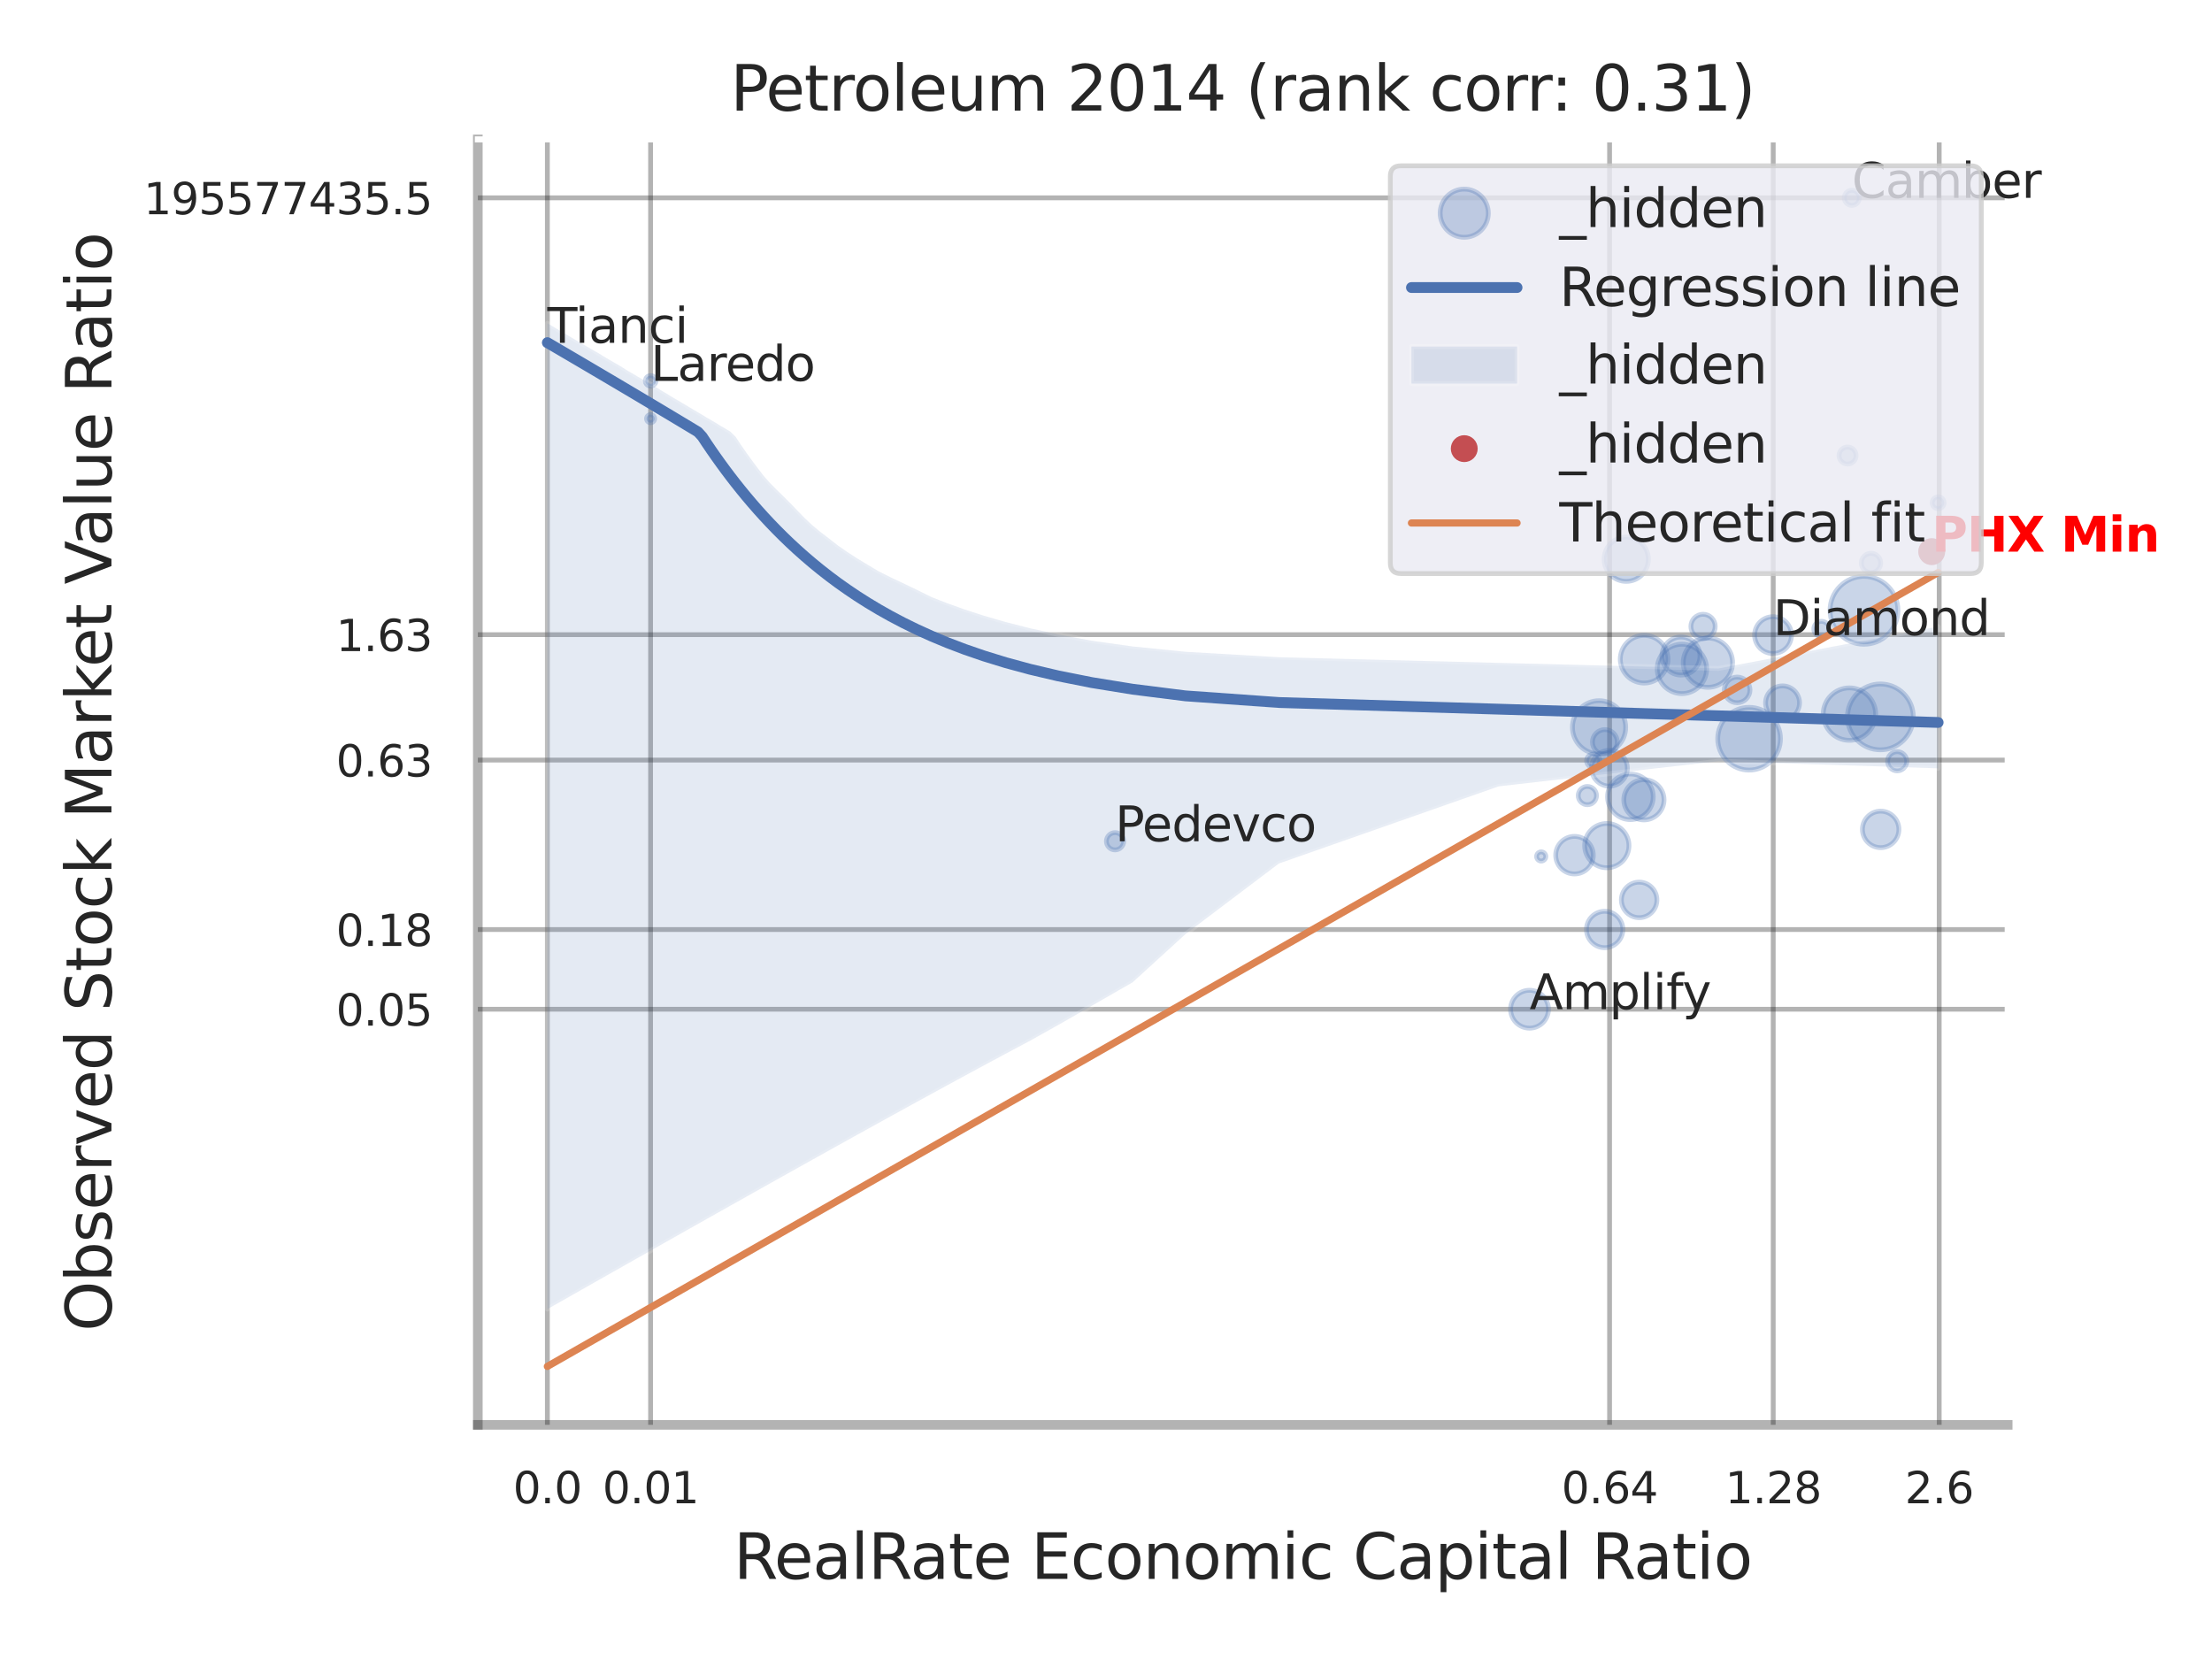<?xml version="1.0" encoding="utf-8" standalone="no"?>
<!DOCTYPE svg PUBLIC "-//W3C//DTD SVG 1.1//EN"
  "http://www.w3.org/Graphics/SVG/1.1/DTD/svg11.dtd">
<svg xmlns:xlink="http://www.w3.org/1999/xlink" width="460.8pt" height="345.6pt" viewBox="0 0 460.8 345.6" xmlns="http://www.w3.org/2000/svg" version="1.1">
 <defs>
  <style type="text/css">*{stroke-linejoin: round; stroke-linecap: butt}</style>
 </defs>
 <g id="figure_1">
  <g id="patch_1">
   <path d="M 0 345.6 
L 460.8 345.6 
L 460.8 0 
L 0 0 
z
" style="fill: #ffffff"/>
  </g>
  <g id="axes_1">
   <g id="patch_2">
    <path d="M 99.54 296.82 
L 418.239 296.82 
L 418.239 29.04 
L 99.54 29.04 
z
" style="fill: #ffffff"/>
   </g>
   <g id="matplotlib.axis_1">
    <g id="xtick_1">
     <g id="line2d_1">
      <path d="M 114.027 296.82 
L 114.027 29.04 
" clip-path="url(#p07f6588071)" style="fill: none; stroke: #000000; stroke-opacity: 0.3; stroke-linecap: round"/>
     </g>
     <g id="text_1">
      <!-- 0.0 -->
      <g style="fill: #262626" transform="translate(106.871 313.159) scale(0.09 -0.09)">
       <defs>
        <path id="DejaVuSans-30" d="M 2034 4250 
Q 1547 4250 1301 3770 
Q 1056 3291 1056 2328 
Q 1056 1369 1301 889 
Q 1547 409 2034 409 
Q 2525 409 2770 889 
Q 3016 1369 3016 2328 
Q 3016 3291 2770 3770 
Q 2525 4250 2034 4250 
z
M 2034 4750 
Q 2819 4750 3233 4129 
Q 3647 3509 3647 2328 
Q 3647 1150 3233 529 
Q 2819 -91 2034 -91 
Q 1250 -91 836 529 
Q 422 1150 422 2328 
Q 422 3509 836 4129 
Q 1250 4750 2034 4750 
z
" transform="scale(0.016)"/>
        <path id="DejaVuSans-2e" d="M 684 794 
L 1344 794 
L 1344 0 
L 684 0 
L 684 794 
z
" transform="scale(0.016)"/>
       </defs>
       <use xlink:href="#DejaVuSans-30"/>
       <use xlink:href="#DejaVuSans-2e" transform="translate(63.623 0)"/>
       <use xlink:href="#DejaVuSans-30" transform="translate(95.41 0)"/>
      </g>
     </g>
    </g>
    <g id="xtick_2">
     <g id="line2d_2">
      <path d="M 135.526 296.82 
L 135.526 29.04 
" clip-path="url(#p07f6588071)" style="fill: none; stroke: #000000; stroke-opacity: 0.3; stroke-linecap: round"/>
     </g>
     <g id="text_2">
      <!-- 0.01 -->
      <g style="fill: #262626" transform="translate(125.506 313.159) scale(0.09 -0.09)">
       <defs>
        <path id="DejaVuSans-31" d="M 794 531 
L 1825 531 
L 1825 4091 
L 703 3866 
L 703 4441 
L 1819 4666 
L 2450 4666 
L 2450 531 
L 3481 531 
L 3481 0 
L 794 0 
L 794 531 
z
" transform="scale(0.016)"/>
       </defs>
       <use xlink:href="#DejaVuSans-30"/>
       <use xlink:href="#DejaVuSans-2e" transform="translate(63.623 0)"/>
       <use xlink:href="#DejaVuSans-30" transform="translate(95.41 0)"/>
       <use xlink:href="#DejaVuSans-31" transform="translate(159.033 0)"/>
      </g>
     </g>
    </g>
    <g id="xtick_3">
     <g id="line2d_3">
      <path d="M 335.305 296.82 
L 335.305 29.04 
" clip-path="url(#p07f6588071)" style="fill: none; stroke: #000000; stroke-opacity: 0.3; stroke-linecap: round"/>
     </g>
     <g id="text_3">
      <!-- 0.64 -->
      <g style="fill: #262626" transform="translate(325.285 313.159) scale(0.09 -0.09)">
       <defs>
        <path id="DejaVuSans-36" d="M 2113 2584 
Q 1688 2584 1439 2293 
Q 1191 2003 1191 1497 
Q 1191 994 1439 701 
Q 1688 409 2113 409 
Q 2538 409 2786 701 
Q 3034 994 3034 1497 
Q 3034 2003 2786 2293 
Q 2538 2584 2113 2584 
z
M 3366 4563 
L 3366 3988 
Q 3128 4100 2886 4159 
Q 2644 4219 2406 4219 
Q 1781 4219 1451 3797 
Q 1122 3375 1075 2522 
Q 1259 2794 1537 2939 
Q 1816 3084 2150 3084 
Q 2853 3084 3261 2657 
Q 3669 2231 3669 1497 
Q 3669 778 3244 343 
Q 2819 -91 2113 -91 
Q 1303 -91 875 529 
Q 447 1150 447 2328 
Q 447 3434 972 4092 
Q 1497 4750 2381 4750 
Q 2619 4750 2861 4703 
Q 3103 4656 3366 4563 
z
" transform="scale(0.016)"/>
        <path id="DejaVuSans-34" d="M 2419 4116 
L 825 1625 
L 2419 1625 
L 2419 4116 
z
M 2253 4666 
L 3047 4666 
L 3047 1625 
L 3713 1625 
L 3713 1100 
L 3047 1100 
L 3047 0 
L 2419 0 
L 2419 1100 
L 313 1100 
L 313 1709 
L 2253 4666 
z
" transform="scale(0.016)"/>
       </defs>
       <use xlink:href="#DejaVuSans-30"/>
       <use xlink:href="#DejaVuSans-2e" transform="translate(63.623 0)"/>
       <use xlink:href="#DejaVuSans-36" transform="translate(95.41 0)"/>
       <use xlink:href="#DejaVuSans-34" transform="translate(159.033 0)"/>
      </g>
     </g>
    </g>
    <g id="xtick_4">
     <g id="line2d_4">
      <path d="M 369.394 296.82 
L 369.394 29.04 
" clip-path="url(#p07f6588071)" style="fill: none; stroke: #000000; stroke-opacity: 0.3; stroke-linecap: round"/>
     </g>
     <g id="text_4">
      <!-- 1.28 -->
      <g style="fill: #262626" transform="translate(359.374 313.159) scale(0.09 -0.09)">
       <defs>
        <path id="DejaVuSans-32" d="M 1228 531 
L 3431 531 
L 3431 0 
L 469 0 
L 469 531 
Q 828 903 1448 1529 
Q 2069 2156 2228 2338 
Q 2531 2678 2651 2914 
Q 2772 3150 2772 3378 
Q 2772 3750 2511 3984 
Q 2250 4219 1831 4219 
Q 1534 4219 1204 4116 
Q 875 4013 500 3803 
L 500 4441 
Q 881 4594 1212 4672 
Q 1544 4750 1819 4750 
Q 2544 4750 2975 4387 
Q 3406 4025 3406 3419 
Q 3406 3131 3298 2873 
Q 3191 2616 2906 2266 
Q 2828 2175 2409 1742 
Q 1991 1309 1228 531 
z
" transform="scale(0.016)"/>
        <path id="DejaVuSans-38" d="M 2034 2216 
Q 1584 2216 1326 1975 
Q 1069 1734 1069 1313 
Q 1069 891 1326 650 
Q 1584 409 2034 409 
Q 2484 409 2743 651 
Q 3003 894 3003 1313 
Q 3003 1734 2745 1975 
Q 2488 2216 2034 2216 
z
M 1403 2484 
Q 997 2584 770 2862 
Q 544 3141 544 3541 
Q 544 4100 942 4425 
Q 1341 4750 2034 4750 
Q 2731 4750 3128 4425 
Q 3525 4100 3525 3541 
Q 3525 3141 3298 2862 
Q 3072 2584 2669 2484 
Q 3125 2378 3379 2068 
Q 3634 1759 3634 1313 
Q 3634 634 3220 271 
Q 2806 -91 2034 -91 
Q 1263 -91 848 271 
Q 434 634 434 1313 
Q 434 1759 690 2068 
Q 947 2378 1403 2484 
z
M 1172 3481 
Q 1172 3119 1398 2916 
Q 1625 2713 2034 2713 
Q 2441 2713 2670 2916 
Q 2900 3119 2900 3481 
Q 2900 3844 2670 4047 
Q 2441 4250 2034 4250 
Q 1625 4250 1398 4047 
Q 1172 3844 1172 3481 
z
" transform="scale(0.016)"/>
       </defs>
       <use xlink:href="#DejaVuSans-31"/>
       <use xlink:href="#DejaVuSans-2e" transform="translate(63.623 0)"/>
       <use xlink:href="#DejaVuSans-32" transform="translate(95.41 0)"/>
       <use xlink:href="#DejaVuSans-38" transform="translate(159.033 0)"/>
      </g>
     </g>
    </g>
    <g id="xtick_5">
     <g id="line2d_5">
      <path d="M 403.97 296.82 
L 403.97 29.04 
" clip-path="url(#p07f6588071)" style="fill: none; stroke: #000000; stroke-opacity: 0.3; stroke-linecap: round"/>
     </g>
     <g id="text_5">
      <!-- 2.6 -->
      <g style="fill: #262626" transform="translate(396.813 313.159) scale(0.09 -0.09)">
       <use xlink:href="#DejaVuSans-32"/>
       <use xlink:href="#DejaVuSans-2e" transform="translate(63.623 0)"/>
       <use xlink:href="#DejaVuSans-36" transform="translate(95.41 0)"/>
      </g>
     </g>
    </g>
    <g id="xtick_6"/>
    <g id="xtick_7"/>
    <g id="xtick_8"/>
    <g id="xtick_9"/>
    <g id="text_6">
     <!-- RealRate Economic Capital Ratio -->
     <g style="fill: #262626" transform="translate(152.836 328.908) scale(0.13 -0.13)">
      <defs>
       <path id="DejaVuSans-52" d="M 2841 2188 
Q 3044 2119 3236 1894 
Q 3428 1669 3622 1275 
L 4263 0 
L 3584 0 
L 2988 1197 
Q 2756 1666 2539 1819 
Q 2322 1972 1947 1972 
L 1259 1972 
L 1259 0 
L 628 0 
L 628 4666 
L 2053 4666 
Q 2853 4666 3247 4331 
Q 3641 3997 3641 3322 
Q 3641 2881 3436 2590 
Q 3231 2300 2841 2188 
z
M 1259 4147 
L 1259 2491 
L 2053 2491 
Q 2509 2491 2742 2702 
Q 2975 2913 2975 3322 
Q 2975 3731 2742 3939 
Q 2509 4147 2053 4147 
L 1259 4147 
z
" transform="scale(0.016)"/>
       <path id="DejaVuSans-65" d="M 3597 1894 
L 3597 1613 
L 953 1613 
Q 991 1019 1311 708 
Q 1631 397 2203 397 
Q 2534 397 2845 478 
Q 3156 559 3463 722 
L 3463 178 
Q 3153 47 2828 -22 
Q 2503 -91 2169 -91 
Q 1331 -91 842 396 
Q 353 884 353 1716 
Q 353 2575 817 3079 
Q 1281 3584 2069 3584 
Q 2775 3584 3186 3129 
Q 3597 2675 3597 1894 
z
M 3022 2063 
Q 3016 2534 2758 2815 
Q 2500 3097 2075 3097 
Q 1594 3097 1305 2825 
Q 1016 2553 972 2059 
L 3022 2063 
z
" transform="scale(0.016)"/>
       <path id="DejaVuSans-61" d="M 2194 1759 
Q 1497 1759 1228 1600 
Q 959 1441 959 1056 
Q 959 750 1161 570 
Q 1363 391 1709 391 
Q 2188 391 2477 730 
Q 2766 1069 2766 1631 
L 2766 1759 
L 2194 1759 
z
M 3341 1997 
L 3341 0 
L 2766 0 
L 2766 531 
Q 2569 213 2275 61 
Q 1981 -91 1556 -91 
Q 1019 -91 701 211 
Q 384 513 384 1019 
Q 384 1609 779 1909 
Q 1175 2209 1959 2209 
L 2766 2209 
L 2766 2266 
Q 2766 2663 2505 2880 
Q 2244 3097 1772 3097 
Q 1472 3097 1187 3025 
Q 903 2953 641 2809 
L 641 3341 
Q 956 3463 1253 3523 
Q 1550 3584 1831 3584 
Q 2591 3584 2966 3190 
Q 3341 2797 3341 1997 
z
" transform="scale(0.016)"/>
       <path id="DejaVuSans-6c" d="M 603 4863 
L 1178 4863 
L 1178 0 
L 603 0 
L 603 4863 
z
" transform="scale(0.016)"/>
       <path id="DejaVuSans-74" d="M 1172 4494 
L 1172 3500 
L 2356 3500 
L 2356 3053 
L 1172 3053 
L 1172 1153 
Q 1172 725 1289 603 
Q 1406 481 1766 481 
L 2356 481 
L 2356 0 
L 1766 0 
Q 1100 0 847 248 
Q 594 497 594 1153 
L 594 3053 
L 172 3053 
L 172 3500 
L 594 3500 
L 594 4494 
L 1172 4494 
z
" transform="scale(0.016)"/>
       <path id="DejaVuSans-20" transform="scale(0.016)"/>
       <path id="DejaVuSans-45" d="M 628 4666 
L 3578 4666 
L 3578 4134 
L 1259 4134 
L 1259 2753 
L 3481 2753 
L 3481 2222 
L 1259 2222 
L 1259 531 
L 3634 531 
L 3634 0 
L 628 0 
L 628 4666 
z
" transform="scale(0.016)"/>
       <path id="DejaVuSans-63" d="M 3122 3366 
L 3122 2828 
Q 2878 2963 2633 3030 
Q 2388 3097 2138 3097 
Q 1578 3097 1268 2742 
Q 959 2388 959 1747 
Q 959 1106 1268 751 
Q 1578 397 2138 397 
Q 2388 397 2633 464 
Q 2878 531 3122 666 
L 3122 134 
Q 2881 22 2623 -34 
Q 2366 -91 2075 -91 
Q 1284 -91 818 406 
Q 353 903 353 1747 
Q 353 2603 823 3093 
Q 1294 3584 2113 3584 
Q 2378 3584 2631 3529 
Q 2884 3475 3122 3366 
z
" transform="scale(0.016)"/>
       <path id="DejaVuSans-6f" d="M 1959 3097 
Q 1497 3097 1228 2736 
Q 959 2375 959 1747 
Q 959 1119 1226 758 
Q 1494 397 1959 397 
Q 2419 397 2687 759 
Q 2956 1122 2956 1747 
Q 2956 2369 2687 2733 
Q 2419 3097 1959 3097 
z
M 1959 3584 
Q 2709 3584 3137 3096 
Q 3566 2609 3566 1747 
Q 3566 888 3137 398 
Q 2709 -91 1959 -91 
Q 1206 -91 779 398 
Q 353 888 353 1747 
Q 353 2609 779 3096 
Q 1206 3584 1959 3584 
z
" transform="scale(0.016)"/>
       <path id="DejaVuSans-6e" d="M 3513 2113 
L 3513 0 
L 2938 0 
L 2938 2094 
Q 2938 2591 2744 2837 
Q 2550 3084 2163 3084 
Q 1697 3084 1428 2787 
Q 1159 2491 1159 1978 
L 1159 0 
L 581 0 
L 581 3500 
L 1159 3500 
L 1159 2956 
Q 1366 3272 1645 3428 
Q 1925 3584 2291 3584 
Q 2894 3584 3203 3211 
Q 3513 2838 3513 2113 
z
" transform="scale(0.016)"/>
       <path id="DejaVuSans-6d" d="M 3328 2828 
Q 3544 3216 3844 3400 
Q 4144 3584 4550 3584 
Q 5097 3584 5394 3201 
Q 5691 2819 5691 2113 
L 5691 0 
L 5113 0 
L 5113 2094 
Q 5113 2597 4934 2840 
Q 4756 3084 4391 3084 
Q 3944 3084 3684 2787 
Q 3425 2491 3425 1978 
L 3425 0 
L 2847 0 
L 2847 2094 
Q 2847 2600 2669 2842 
Q 2491 3084 2119 3084 
Q 1678 3084 1418 2786 
Q 1159 2488 1159 1978 
L 1159 0 
L 581 0 
L 581 3500 
L 1159 3500 
L 1159 2956 
Q 1356 3278 1631 3431 
Q 1906 3584 2284 3584 
Q 2666 3584 2933 3390 
Q 3200 3197 3328 2828 
z
" transform="scale(0.016)"/>
       <path id="DejaVuSans-69" d="M 603 3500 
L 1178 3500 
L 1178 0 
L 603 0 
L 603 3500 
z
M 603 4863 
L 1178 4863 
L 1178 4134 
L 603 4134 
L 603 4863 
z
" transform="scale(0.016)"/>
       <path id="DejaVuSans-43" d="M 4122 4306 
L 4122 3641 
Q 3803 3938 3442 4084 
Q 3081 4231 2675 4231 
Q 1875 4231 1450 3742 
Q 1025 3253 1025 2328 
Q 1025 1406 1450 917 
Q 1875 428 2675 428 
Q 3081 428 3442 575 
Q 3803 722 4122 1019 
L 4122 359 
Q 3791 134 3420 21 
Q 3050 -91 2638 -91 
Q 1578 -91 968 557 
Q 359 1206 359 2328 
Q 359 3453 968 4101 
Q 1578 4750 2638 4750 
Q 3056 4750 3426 4639 
Q 3797 4528 4122 4306 
z
" transform="scale(0.016)"/>
       <path id="DejaVuSans-70" d="M 1159 525 
L 1159 -1331 
L 581 -1331 
L 581 3500 
L 1159 3500 
L 1159 2969 
Q 1341 3281 1617 3432 
Q 1894 3584 2278 3584 
Q 2916 3584 3314 3078 
Q 3713 2572 3713 1747 
Q 3713 922 3314 415 
Q 2916 -91 2278 -91 
Q 1894 -91 1617 61 
Q 1341 213 1159 525 
z
M 3116 1747 
Q 3116 2381 2855 2742 
Q 2594 3103 2138 3103 
Q 1681 3103 1420 2742 
Q 1159 2381 1159 1747 
Q 1159 1113 1420 752 
Q 1681 391 2138 391 
Q 2594 391 2855 752 
Q 3116 1113 3116 1747 
z
" transform="scale(0.016)"/>
      </defs>
      <use xlink:href="#DejaVuSans-52"/>
      <use xlink:href="#DejaVuSans-65" transform="translate(64.982 0)"/>
      <use xlink:href="#DejaVuSans-61" transform="translate(126.506 0)"/>
      <use xlink:href="#DejaVuSans-6c" transform="translate(187.785 0)"/>
      <use xlink:href="#DejaVuSans-52" transform="translate(215.568 0)"/>
      <use xlink:href="#DejaVuSans-61" transform="translate(282.801 0)"/>
      <use xlink:href="#DejaVuSans-74" transform="translate(344.08 0)"/>
      <use xlink:href="#DejaVuSans-65" transform="translate(383.289 0)"/>
      <use xlink:href="#DejaVuSans-20" transform="translate(444.812 0)"/>
      <use xlink:href="#DejaVuSans-45" transform="translate(476.6 0)"/>
      <use xlink:href="#DejaVuSans-63" transform="translate(539.783 0)"/>
      <use xlink:href="#DejaVuSans-6f" transform="translate(594.764 0)"/>
      <use xlink:href="#DejaVuSans-6e" transform="translate(655.945 0)"/>
      <use xlink:href="#DejaVuSans-6f" transform="translate(719.324 0)"/>
      <use xlink:href="#DejaVuSans-6d" transform="translate(780.506 0)"/>
      <use xlink:href="#DejaVuSans-69" transform="translate(877.918 0)"/>
      <use xlink:href="#DejaVuSans-63" transform="translate(905.701 0)"/>
      <use xlink:href="#DejaVuSans-20" transform="translate(960.682 0)"/>
      <use xlink:href="#DejaVuSans-43" transform="translate(992.469 0)"/>
      <use xlink:href="#DejaVuSans-61" transform="translate(1062.293 0)"/>
      <use xlink:href="#DejaVuSans-70" transform="translate(1123.572 0)"/>
      <use xlink:href="#DejaVuSans-69" transform="translate(1187.049 0)"/>
      <use xlink:href="#DejaVuSans-74" transform="translate(1214.832 0)"/>
      <use xlink:href="#DejaVuSans-61" transform="translate(1254.041 0)"/>
      <use xlink:href="#DejaVuSans-6c" transform="translate(1315.32 0)"/>
      <use xlink:href="#DejaVuSans-20" transform="translate(1343.104 0)"/>
      <use xlink:href="#DejaVuSans-52" transform="translate(1374.891 0)"/>
      <use xlink:href="#DejaVuSans-61" transform="translate(1442.123 0)"/>
      <use xlink:href="#DejaVuSans-74" transform="translate(1503.402 0)"/>
      <use xlink:href="#DejaVuSans-69" transform="translate(1542.611 0)"/>
      <use xlink:href="#DejaVuSans-6f" transform="translate(1570.395 0)"/>
     </g>
    </g>
   </g>
   <g id="matplotlib.axis_2">
    <g id="ytick_1">
     <g id="line2d_6">
      <path d="M 99.54 210.238 
L 418.239 210.238 
" clip-path="url(#p07f6588071)" style="fill: none; stroke: #000000; stroke-opacity: 0.3; stroke-linecap: round"/>
     </g>
     <g id="text_7">
      <!-- 0.05 -->
      <g style="fill: #262626" transform="translate(70.001 213.657) scale(0.09 -0.09)">
       <defs>
        <path id="DejaVuSans-35" d="M 691 4666 
L 3169 4666 
L 3169 4134 
L 1269 4134 
L 1269 2991 
Q 1406 3038 1543 3061 
Q 1681 3084 1819 3084 
Q 2600 3084 3056 2656 
Q 3513 2228 3513 1497 
Q 3513 744 3044 326 
Q 2575 -91 1722 -91 
Q 1428 -91 1123 -41 
Q 819 9 494 109 
L 494 744 
Q 775 591 1075 516 
Q 1375 441 1709 441 
Q 2250 441 2565 725 
Q 2881 1009 2881 1497 
Q 2881 1984 2565 2268 
Q 2250 2553 1709 2553 
Q 1456 2553 1204 2497 
Q 953 2441 691 2322 
L 691 4666 
z
" transform="scale(0.016)"/>
       </defs>
       <use xlink:href="#DejaVuSans-30"/>
       <use xlink:href="#DejaVuSans-2e" transform="translate(63.623 0)"/>
       <use xlink:href="#DejaVuSans-30" transform="translate(95.41 0)"/>
       <use xlink:href="#DejaVuSans-35" transform="translate(159.033 0)"/>
      </g>
     </g>
    </g>
    <g id="ytick_2">
     <g id="line2d_7">
      <path d="M 99.54 193.644 
L 418.239 193.644 
" clip-path="url(#p07f6588071)" style="fill: none; stroke: #000000; stroke-opacity: 0.3; stroke-linecap: round"/>
     </g>
     <g id="text_8">
      <!-- 0.18 -->
      <g style="fill: #262626" transform="translate(70.001 197.063) scale(0.09 -0.09)">
       <use xlink:href="#DejaVuSans-30"/>
       <use xlink:href="#DejaVuSans-2e" transform="translate(63.623 0)"/>
       <use xlink:href="#DejaVuSans-31" transform="translate(95.41 0)"/>
       <use xlink:href="#DejaVuSans-38" transform="translate(159.033 0)"/>
      </g>
     </g>
    </g>
    <g id="ytick_3">
     <g id="line2d_8">
      <path d="M 99.54 158.341 
L 418.239 158.341 
" clip-path="url(#p07f6588071)" style="fill: none; stroke: #000000; stroke-opacity: 0.3; stroke-linecap: round"/>
     </g>
     <g id="text_9">
      <!-- 0.63 -->
      <g style="fill: #262626" transform="translate(70.001 161.76) scale(0.09 -0.09)">
       <defs>
        <path id="DejaVuSans-33" d="M 2597 2516 
Q 3050 2419 3304 2112 
Q 3559 1806 3559 1356 
Q 3559 666 3084 287 
Q 2609 -91 1734 -91 
Q 1441 -91 1130 -33 
Q 819 25 488 141 
L 488 750 
Q 750 597 1062 519 
Q 1375 441 1716 441 
Q 2309 441 2620 675 
Q 2931 909 2931 1356 
Q 2931 1769 2642 2001 
Q 2353 2234 1838 2234 
L 1294 2234 
L 1294 2753 
L 1863 2753 
Q 2328 2753 2575 2939 
Q 2822 3125 2822 3475 
Q 2822 3834 2567 4026 
Q 2313 4219 1838 4219 
Q 1578 4219 1281 4162 
Q 984 4106 628 3988 
L 628 4550 
Q 988 4650 1302 4700 
Q 1616 4750 1894 4750 
Q 2613 4750 3031 4423 
Q 3450 4097 3450 3541 
Q 3450 3153 3228 2886 
Q 3006 2619 2597 2516 
z
" transform="scale(0.016)"/>
       </defs>
       <use xlink:href="#DejaVuSans-30"/>
       <use xlink:href="#DejaVuSans-2e" transform="translate(63.623 0)"/>
       <use xlink:href="#DejaVuSans-36" transform="translate(95.41 0)"/>
       <use xlink:href="#DejaVuSans-33" transform="translate(159.033 0)"/>
      </g>
     </g>
    </g>
    <g id="ytick_4">
     <g id="line2d_9">
      <path d="M 99.54 132.211 
L 418.239 132.211 
" clip-path="url(#p07f6588071)" style="fill: none; stroke: #000000; stroke-opacity: 0.3; stroke-linecap: round"/>
     </g>
     <g id="text_10">
      <!-- 1.63 -->
      <g style="fill: #262626" transform="translate(70.001 135.631) scale(0.09 -0.09)">
       <use xlink:href="#DejaVuSans-31"/>
       <use xlink:href="#DejaVuSans-2e" transform="translate(63.623 0)"/>
       <use xlink:href="#DejaVuSans-36" transform="translate(95.41 0)"/>
       <use xlink:href="#DejaVuSans-33" transform="translate(159.033 0)"/>
      </g>
     </g>
    </g>
    <g id="ytick_5">
     <g id="line2d_10">
      <path d="M 99.54 41.213 
L 418.239 41.213 
" clip-path="url(#p07f6588071)" style="fill: none; stroke: #000000; stroke-opacity: 0.3; stroke-linecap: round"/>
     </g>
     <g id="text_11">
      <!-- 195577435.5 -->
      <g style="fill: #262626" transform="translate(29.917 44.633) scale(0.09 -0.09)">
       <defs>
        <path id="DejaVuSans-39" d="M 703 97 
L 703 672 
Q 941 559 1184 500 
Q 1428 441 1663 441 
Q 2288 441 2617 861 
Q 2947 1281 2994 2138 
Q 2813 1869 2534 1725 
Q 2256 1581 1919 1581 
Q 1219 1581 811 2004 
Q 403 2428 403 3163 
Q 403 3881 828 4315 
Q 1253 4750 1959 4750 
Q 2769 4750 3195 4129 
Q 3622 3509 3622 2328 
Q 3622 1225 3098 567 
Q 2575 -91 1691 -91 
Q 1453 -91 1209 -44 
Q 966 3 703 97 
z
M 1959 2075 
Q 2384 2075 2632 2365 
Q 2881 2656 2881 3163 
Q 2881 3666 2632 3958 
Q 2384 4250 1959 4250 
Q 1534 4250 1286 3958 
Q 1038 3666 1038 3163 
Q 1038 2656 1286 2365 
Q 1534 2075 1959 2075 
z
" transform="scale(0.016)"/>
        <path id="DejaVuSans-37" d="M 525 4666 
L 3525 4666 
L 3525 4397 
L 1831 0 
L 1172 0 
L 2766 4134 
L 525 4134 
L 525 4666 
z
" transform="scale(0.016)"/>
       </defs>
       <use xlink:href="#DejaVuSans-31"/>
       <use xlink:href="#DejaVuSans-39" transform="translate(63.623 0)"/>
       <use xlink:href="#DejaVuSans-35" transform="translate(127.246 0)"/>
       <use xlink:href="#DejaVuSans-35" transform="translate(190.869 0)"/>
       <use xlink:href="#DejaVuSans-37" transform="translate(254.492 0)"/>
       <use xlink:href="#DejaVuSans-37" transform="translate(318.115 0)"/>
       <use xlink:href="#DejaVuSans-34" transform="translate(381.738 0)"/>
       <use xlink:href="#DejaVuSans-33" transform="translate(445.361 0)"/>
       <use xlink:href="#DejaVuSans-35" transform="translate(508.984 0)"/>
       <use xlink:href="#DejaVuSans-2e" transform="translate(572.607 0)"/>
       <use xlink:href="#DejaVuSans-35" transform="translate(604.395 0)"/>
      </g>
     </g>
    </g>
    <g id="ytick_6"/>
    <g id="ytick_7"/>
    <g id="ytick_8"/>
    <g id="ytick_9"/>
    <g id="ytick_10"/>
    <g id="ytick_11"/>
    <g id="text_12">
     <!-- Observed Stock Market Value Ratio -->
     <g style="fill: #262626" transform="translate(23.214 277.332) rotate(-90) scale(0.13 -0.13)">
      <defs>
       <path id="DejaVuSans-4f" d="M 2522 4238 
Q 1834 4238 1429 3725 
Q 1025 3213 1025 2328 
Q 1025 1447 1429 934 
Q 1834 422 2522 422 
Q 3209 422 3611 934 
Q 4013 1447 4013 2328 
Q 4013 3213 3611 3725 
Q 3209 4238 2522 4238 
z
M 2522 4750 
Q 3503 4750 4090 4092 
Q 4678 3434 4678 2328 
Q 4678 1225 4090 567 
Q 3503 -91 2522 -91 
Q 1538 -91 948 565 
Q 359 1222 359 2328 
Q 359 3434 948 4092 
Q 1538 4750 2522 4750 
z
" transform="scale(0.016)"/>
       <path id="DejaVuSans-62" d="M 3116 1747 
Q 3116 2381 2855 2742 
Q 2594 3103 2138 3103 
Q 1681 3103 1420 2742 
Q 1159 2381 1159 1747 
Q 1159 1113 1420 752 
Q 1681 391 2138 391 
Q 2594 391 2855 752 
Q 3116 1113 3116 1747 
z
M 1159 2969 
Q 1341 3281 1617 3432 
Q 1894 3584 2278 3584 
Q 2916 3584 3314 3078 
Q 3713 2572 3713 1747 
Q 3713 922 3314 415 
Q 2916 -91 2278 -91 
Q 1894 -91 1617 61 
Q 1341 213 1159 525 
L 1159 0 
L 581 0 
L 581 4863 
L 1159 4863 
L 1159 2969 
z
" transform="scale(0.016)"/>
       <path id="DejaVuSans-73" d="M 2834 3397 
L 2834 2853 
Q 2591 2978 2328 3040 
Q 2066 3103 1784 3103 
Q 1356 3103 1142 2972 
Q 928 2841 928 2578 
Q 928 2378 1081 2264 
Q 1234 2150 1697 2047 
L 1894 2003 
Q 2506 1872 2764 1633 
Q 3022 1394 3022 966 
Q 3022 478 2636 193 
Q 2250 -91 1575 -91 
Q 1294 -91 989 -36 
Q 684 19 347 128 
L 347 722 
Q 666 556 975 473 
Q 1284 391 1588 391 
Q 1994 391 2212 530 
Q 2431 669 2431 922 
Q 2431 1156 2273 1281 
Q 2116 1406 1581 1522 
L 1381 1569 
Q 847 1681 609 1914 
Q 372 2147 372 2553 
Q 372 3047 722 3315 
Q 1072 3584 1716 3584 
Q 2034 3584 2315 3537 
Q 2597 3491 2834 3397 
z
" transform="scale(0.016)"/>
       <path id="DejaVuSans-72" d="M 2631 2963 
Q 2534 3019 2420 3045 
Q 2306 3072 2169 3072 
Q 1681 3072 1420 2755 
Q 1159 2438 1159 1844 
L 1159 0 
L 581 0 
L 581 3500 
L 1159 3500 
L 1159 2956 
Q 1341 3275 1631 3429 
Q 1922 3584 2338 3584 
Q 2397 3584 2469 3576 
Q 2541 3569 2628 3553 
L 2631 2963 
z
" transform="scale(0.016)"/>
       <path id="DejaVuSans-76" d="M 191 3500 
L 800 3500 
L 1894 563 
L 2988 3500 
L 3597 3500 
L 2284 0 
L 1503 0 
L 191 3500 
z
" transform="scale(0.016)"/>
       <path id="DejaVuSans-64" d="M 2906 2969 
L 2906 4863 
L 3481 4863 
L 3481 0 
L 2906 0 
L 2906 525 
Q 2725 213 2448 61 
Q 2172 -91 1784 -91 
Q 1150 -91 751 415 
Q 353 922 353 1747 
Q 353 2572 751 3078 
Q 1150 3584 1784 3584 
Q 2172 3584 2448 3432 
Q 2725 3281 2906 2969 
z
M 947 1747 
Q 947 1113 1208 752 
Q 1469 391 1925 391 
Q 2381 391 2643 752 
Q 2906 1113 2906 1747 
Q 2906 2381 2643 2742 
Q 2381 3103 1925 3103 
Q 1469 3103 1208 2742 
Q 947 2381 947 1747 
z
" transform="scale(0.016)"/>
       <path id="DejaVuSans-53" d="M 3425 4513 
L 3425 3897 
Q 3066 4069 2747 4153 
Q 2428 4238 2131 4238 
Q 1616 4238 1336 4038 
Q 1056 3838 1056 3469 
Q 1056 3159 1242 3001 
Q 1428 2844 1947 2747 
L 2328 2669 
Q 3034 2534 3370 2195 
Q 3706 1856 3706 1288 
Q 3706 609 3251 259 
Q 2797 -91 1919 -91 
Q 1588 -91 1214 -16 
Q 841 59 441 206 
L 441 856 
Q 825 641 1194 531 
Q 1563 422 1919 422 
Q 2459 422 2753 634 
Q 3047 847 3047 1241 
Q 3047 1584 2836 1778 
Q 2625 1972 2144 2069 
L 1759 2144 
Q 1053 2284 737 2584 
Q 422 2884 422 3419 
Q 422 4038 858 4394 
Q 1294 4750 2059 4750 
Q 2388 4750 2728 4690 
Q 3069 4631 3425 4513 
z
" transform="scale(0.016)"/>
       <path id="DejaVuSans-6b" d="M 581 4863 
L 1159 4863 
L 1159 1991 
L 2875 3500 
L 3609 3500 
L 1753 1863 
L 3688 0 
L 2938 0 
L 1159 1709 
L 1159 0 
L 581 0 
L 581 4863 
z
" transform="scale(0.016)"/>
       <path id="DejaVuSans-4d" d="M 628 4666 
L 1569 4666 
L 2759 1491 
L 3956 4666 
L 4897 4666 
L 4897 0 
L 4281 0 
L 4281 4097 
L 3078 897 
L 2444 897 
L 1241 4097 
L 1241 0 
L 628 0 
L 628 4666 
z
" transform="scale(0.016)"/>
       <path id="DejaVuSans-56" d="M 1831 0 
L 50 4666 
L 709 4666 
L 2188 738 
L 3669 4666 
L 4325 4666 
L 2547 0 
L 1831 0 
z
" transform="scale(0.016)"/>
       <path id="DejaVuSans-75" d="M 544 1381 
L 544 3500 
L 1119 3500 
L 1119 1403 
Q 1119 906 1312 657 
Q 1506 409 1894 409 
Q 2359 409 2629 706 
Q 2900 1003 2900 1516 
L 2900 3500 
L 3475 3500 
L 3475 0 
L 2900 0 
L 2900 538 
Q 2691 219 2414 64 
Q 2138 -91 1772 -91 
Q 1169 -91 856 284 
Q 544 659 544 1381 
z
M 1991 3584 
L 1991 3584 
z
" transform="scale(0.016)"/>
      </defs>
      <use xlink:href="#DejaVuSans-4f"/>
      <use xlink:href="#DejaVuSans-62" transform="translate(78.711 0)"/>
      <use xlink:href="#DejaVuSans-73" transform="translate(142.188 0)"/>
      <use xlink:href="#DejaVuSans-65" transform="translate(194.287 0)"/>
      <use xlink:href="#DejaVuSans-72" transform="translate(255.811 0)"/>
      <use xlink:href="#DejaVuSans-76" transform="translate(296.924 0)"/>
      <use xlink:href="#DejaVuSans-65" transform="translate(356.104 0)"/>
      <use xlink:href="#DejaVuSans-64" transform="translate(417.627 0)"/>
      <use xlink:href="#DejaVuSans-20" transform="translate(481.104 0)"/>
      <use xlink:href="#DejaVuSans-53" transform="translate(512.891 0)"/>
      <use xlink:href="#DejaVuSans-74" transform="translate(576.367 0)"/>
      <use xlink:href="#DejaVuSans-6f" transform="translate(615.576 0)"/>
      <use xlink:href="#DejaVuSans-63" transform="translate(676.758 0)"/>
      <use xlink:href="#DejaVuSans-6b" transform="translate(731.738 0)"/>
      <use xlink:href="#DejaVuSans-20" transform="translate(789.648 0)"/>
      <use xlink:href="#DejaVuSans-4d" transform="translate(821.436 0)"/>
      <use xlink:href="#DejaVuSans-61" transform="translate(907.715 0)"/>
      <use xlink:href="#DejaVuSans-72" transform="translate(968.994 0)"/>
      <use xlink:href="#DejaVuSans-6b" transform="translate(1010.107 0)"/>
      <use xlink:href="#DejaVuSans-65" transform="translate(1064.393 0)"/>
      <use xlink:href="#DejaVuSans-74" transform="translate(1125.916 0)"/>
      <use xlink:href="#DejaVuSans-20" transform="translate(1165.125 0)"/>
      <use xlink:href="#DejaVuSans-56" transform="translate(1196.912 0)"/>
      <use xlink:href="#DejaVuSans-61" transform="translate(1257.57 0)"/>
      <use xlink:href="#DejaVuSans-6c" transform="translate(1318.85 0)"/>
      <use xlink:href="#DejaVuSans-75" transform="translate(1346.633 0)"/>
      <use xlink:href="#DejaVuSans-65" transform="translate(1410.012 0)"/>
      <use xlink:href="#DejaVuSans-20" transform="translate(1471.535 0)"/>
      <use xlink:href="#DejaVuSans-52" transform="translate(1503.322 0)"/>
      <use xlink:href="#DejaVuSans-61" transform="translate(1570.555 0)"/>
      <use xlink:href="#DejaVuSans-74" transform="translate(1631.834 0)"/>
      <use xlink:href="#DejaVuSans-69" transform="translate(1671.043 0)"/>
      <use xlink:href="#DejaVuSans-6f" transform="translate(1698.826 0)"/>
     </g>
    </g>
   </g>
   <g id="PathCollection_1">
    <path d="M 333.115 157.063 
C 334.586 157.063 335.997 156.478 337.037 155.438 
C 338.077 154.398 338.662 152.987 338.662 151.516 
C 338.662 150.045 338.077 148.634 337.037 147.594 
C 335.997 146.554 334.586 145.969 333.115 145.969 
C 331.644 145.969 330.233 146.554 329.193 147.594 
C 328.153 148.634 327.568 150.045 327.568 151.516 
C 327.568 152.987 328.153 154.398 329.193 155.438 
C 330.233 156.478 331.644 157.063 333.115 157.063 
z
" clip-path="url(#p07f6588071)" style="fill: #4c72b0; fill-opacity: 0.3; stroke: #4c72b0; stroke-opacity: 0.3"/>
    <path d="M 330.679 167.637 
C 331.183 167.637 331.667 167.437 332.024 167.08 
C 332.381 166.723 332.581 166.239 332.581 165.735 
C 332.581 165.23 332.381 164.746 332.024 164.389 
C 331.667 164.033 331.183 163.832 330.679 163.832 
C 330.174 163.832 329.69 164.033 329.334 164.389 
C 328.977 164.746 328.776 165.23 328.776 165.735 
C 328.776 166.239 328.977 166.723 329.334 167.08 
C 329.69 167.437 330.174 167.637 330.679 167.637 
z
" clip-path="url(#p07f6588071)" style="fill: #4c72b0; fill-opacity: 0.3; stroke: #4c72b0; stroke-opacity: 0.3"/>
    <path d="M 334.283 197.415 
C 335.287 197.415 336.25 197.016 336.961 196.306 
C 337.671 195.596 338.07 194.633 338.07 193.629 
C 338.07 192.624 337.671 191.661 336.961 190.951 
C 336.25 190.241 335.287 189.842 334.283 189.842 
C 333.279 189.842 332.315 190.241 331.605 190.951 
C 330.895 191.661 330.496 192.624 330.496 193.629 
C 330.496 194.633 330.895 195.596 331.605 196.306 
C 332.315 197.016 333.279 197.415 334.283 197.415 
z
" clip-path="url(#p07f6588071)" style="fill: #4c72b0; fill-opacity: 0.3; stroke: #4c72b0; stroke-opacity: 0.3"/>
    <path d="M 355.788 143.185 
C 357.151 143.185 358.458 142.643 359.422 141.679 
C 360.386 140.716 360.927 139.409 360.927 138.046 
C 360.927 136.683 360.386 135.376 359.422 134.412 
C 358.458 133.448 357.151 132.907 355.788 132.907 
C 354.425 132.907 353.118 133.448 352.155 134.412 
C 351.191 135.376 350.65 136.683 350.65 138.046 
C 350.65 139.409 351.191 140.716 352.155 141.679 
C 353.118 142.643 354.425 143.185 355.788 143.185 
z
" clip-path="url(#p07f6588071)" style="fill: #4c72b0; fill-opacity: 0.3; stroke: #4c72b0; stroke-opacity: 0.3"/>
    <path d="M 334.324 157.168 
C 335.011 157.168 335.669 156.896 336.155 156.41 
C 336.64 155.925 336.913 155.266 336.913 154.579 
C 336.913 153.893 336.64 153.234 336.155 152.749 
C 335.669 152.263 335.011 151.991 334.324 151.991 
C 333.638 151.991 332.979 152.263 332.494 152.749 
C 332.008 153.234 331.735 153.893 331.735 154.579 
C 331.735 155.266 332.008 155.925 332.494 156.41 
C 332.979 156.896 333.638 157.168 334.324 157.168 
z
" clip-path="url(#p07f6588071)" style="fill: #4c72b0; fill-opacity: 0.3; stroke: #4c72b0; stroke-opacity: 0.3"/>
    <path d="M 395.22 160.583 
C 395.75 160.583 396.259 160.372 396.634 159.997 
C 397.009 159.622 397.22 159.113 397.22 158.583 
C 397.22 158.052 397.009 157.544 396.634 157.169 
C 396.259 156.794 395.75 156.583 395.22 156.583 
C 394.69 156.583 394.181 156.794 393.806 157.169 
C 393.431 157.544 393.22 158.052 393.22 158.583 
C 393.22 159.113 393.431 159.622 393.806 159.997 
C 394.181 160.372 394.69 160.583 395.22 160.583 
z
" clip-path="url(#p07f6588071)" style="fill: #4c72b0; fill-opacity: 0.3; stroke: #4c72b0; stroke-opacity: 0.3"/>
    <path d="M 364.369 160.422 
C 366.102 160.422 367.764 159.733 368.99 158.508 
C 370.215 157.282 370.904 155.62 370.904 153.887 
C 370.904 152.154 370.215 150.491 368.99 149.266 
C 367.764 148.04 366.102 147.352 364.369 147.352 
C 362.636 147.352 360.974 148.04 359.748 149.266 
C 358.523 150.491 357.834 152.154 357.834 153.887 
C 357.834 155.62 358.523 157.282 359.748 158.508 
C 360.974 159.733 362.636 160.422 364.369 160.422 
z
" clip-path="url(#p07f6588071)" style="fill: #4c72b0; fill-opacity: 0.3; stroke: #4c72b0; stroke-opacity: 0.3"/>
    <path d="M 402.408 117.217 
C 403.018 117.217 403.603 116.975 404.034 116.544 
C 404.465 116.113 404.708 115.528 404.708 114.918 
C 404.708 114.308 404.465 113.723 404.034 113.292 
C 403.603 112.861 403.018 112.619 402.408 112.619 
C 401.799 112.619 401.214 112.861 400.783 113.292 
C 400.351 113.723 400.109 114.308 400.109 114.918 
C 400.109 115.528 400.351 116.113 400.783 116.544 
C 401.214 116.975 401.799 117.217 402.408 117.217 
z
" clip-path="url(#p07f6588071)" style="fill: #4c72b0; fill-opacity: 0.3; stroke: #4c72b0; stroke-opacity: 0.3"/>
    <path d="M 342.506 142.291 
C 343.824 142.291 345.087 141.767 346.019 140.836 
C 346.951 139.904 347.474 138.64 347.474 137.323 
C 347.474 136.005 346.951 134.742 346.019 133.81 
C 345.087 132.878 343.824 132.355 342.506 132.355 
C 341.189 132.355 339.925 132.878 338.993 133.81 
C 338.062 134.742 337.538 136.005 337.538 137.323 
C 337.538 138.64 338.062 139.904 338.993 140.836 
C 339.925 141.767 341.189 142.291 342.506 142.291 
z
" clip-path="url(#p07f6588071)" style="fill: #4c72b0; fill-opacity: 0.3; stroke: #4c72b0; stroke-opacity: 0.3"/>
    <path d="M 403.753 105.978 
C 404.081 105.978 404.396 105.847 404.628 105.615 
C 404.86 105.383 404.991 105.068 404.991 104.74 
C 404.991 104.411 404.86 104.096 404.628 103.864 
C 404.396 103.632 404.081 103.502 403.753 103.502 
C 403.424 103.502 403.109 103.632 402.877 103.864 
C 402.645 104.096 402.515 104.411 402.515 104.74 
C 402.515 105.068 402.645 105.383 402.877 105.615 
C 403.109 105.847 403.424 105.978 403.753 105.978 
z
" clip-path="url(#p07f6588071)" style="fill: #4c72b0; fill-opacity: 0.3; stroke: #4c72b0; stroke-opacity: 0.3"/>
    <path d="M 385.272 154.225 
C 386.721 154.225 388.11 153.65 389.135 152.625 
C 390.159 151.601 390.735 150.211 390.735 148.762 
C 390.735 147.313 390.159 145.924 389.135 144.899 
C 388.11 143.875 386.721 143.299 385.272 143.299 
C 383.823 143.299 382.433 143.875 381.409 144.899 
C 380.385 145.924 379.809 147.313 379.809 148.762 
C 379.809 150.211 380.385 151.601 381.409 152.625 
C 382.433 153.65 383.823 154.225 385.272 154.225 
z
" clip-path="url(#p07f6588071)" style="fill: #4c72b0; fill-opacity: 0.3; stroke: #4c72b0; stroke-opacity: 0.3"/>
    <path d="M 361.881 146.395 
C 362.591 146.395 363.271 146.113 363.773 145.611 
C 364.275 145.109 364.556 144.429 364.556 143.719 
C 364.556 143.01 364.275 142.329 363.773 141.827 
C 363.271 141.326 362.591 141.044 361.881 141.044 
C 361.171 141.044 360.491 141.326 359.989 141.827 
C 359.487 142.329 359.205 143.01 359.205 143.719 
C 359.205 144.429 359.487 145.109 359.989 145.611 
C 360.491 146.113 361.171 146.395 361.881 146.395 
z
" clip-path="url(#p07f6588071)" style="fill: #4c72b0; fill-opacity: 0.3; stroke: #4c72b0; stroke-opacity: 0.3"/>
    <path d="M 388.304 134.209 
C 390.179 134.209 391.978 133.464 393.304 132.138 
C 394.63 130.812 395.375 129.014 395.375 127.138 
C 395.375 125.263 394.63 123.464 393.304 122.138 
C 391.978 120.812 390.179 120.067 388.304 120.067 
C 386.429 120.067 384.63 120.812 383.304 122.138 
C 381.978 123.464 381.233 125.263 381.233 127.138 
C 381.233 129.014 381.978 130.812 383.304 132.138 
C 384.63 133.464 386.429 134.209 388.304 134.209 
z
" clip-path="url(#p07f6588071)" style="fill: #4c72b0; fill-opacity: 0.3; stroke: #4c72b0; stroke-opacity: 0.3"/>
    <path d="M 327.998 182.059 
C 329.036 182.059 330.032 181.647 330.766 180.913 
C 331.5 180.179 331.912 179.183 331.912 178.145 
C 331.912 177.107 331.5 176.111 330.766 175.377 
C 330.032 174.643 329.036 174.231 327.998 174.231 
C 326.96 174.231 325.964 174.643 325.23 175.377 
C 324.496 176.111 324.084 177.107 324.084 178.145 
C 324.084 179.183 324.496 180.179 325.23 180.913 
C 325.964 181.647 326.96 182.059 327.998 182.059 
z
" clip-path="url(#p07f6588071)" style="fill: #4c72b0; fill-opacity: 0.3; stroke: #4c72b0; stroke-opacity: 0.3"/>
    <path d="M 338.777 121.11 
C 340 121.11 341.173 120.624 342.038 119.759 
C 342.903 118.894 343.388 117.721 343.388 116.498 
C 343.388 115.275 342.903 114.102 342.038 113.237 
C 341.173 112.373 340 111.887 338.777 111.887 
C 337.554 111.887 336.381 112.373 335.516 113.237 
C 334.651 114.102 334.165 115.275 334.165 116.498 
C 334.165 117.721 334.651 118.894 335.516 119.759 
C 336.381 120.624 337.554 121.11 338.777 121.11 
z
" clip-path="url(#p07f6588071)" style="fill: #4c72b0; fill-opacity: 0.3; stroke: #4c72b0; stroke-opacity: 0.3"/>
    <path d="M 379.452 132.636 
C 379.877 132.636 380.285 132.467 380.586 132.167 
C 380.886 131.866 381.055 131.458 381.055 131.033 
C 381.055 130.607 380.886 130.2 380.586 129.899 
C 380.285 129.598 379.877 129.429 379.452 129.429 
C 379.027 129.429 378.619 129.598 378.318 129.899 
C 378.017 130.2 377.848 130.607 377.848 131.033 
C 377.848 131.458 378.017 131.866 378.318 132.167 
C 378.619 132.467 379.027 132.636 379.452 132.636 
z
" clip-path="url(#p07f6588071)" style="fill: #4c72b0; fill-opacity: 0.3; stroke: #4c72b0; stroke-opacity: 0.3"/>
    <path d="M 339.645 170.736 
C 340.906 170.736 342.116 170.235 343.008 169.344 
C 343.899 168.452 344.4 167.242 344.4 165.981 
C 344.4 164.72 343.899 163.51 343.008 162.619 
C 342.116 161.727 340.906 161.226 339.645 161.226 
C 338.384 161.226 337.174 161.727 336.283 162.619 
C 335.391 163.51 334.89 164.72 334.89 165.981 
C 334.89 167.242 335.391 168.452 336.283 169.344 
C 337.174 170.235 338.384 170.736 339.645 170.736 
z
" clip-path="url(#p07f6588071)" style="fill: #4c72b0; fill-opacity: 0.3; stroke: #4c72b0; stroke-opacity: 0.3"/>
    <path d="M 354.778 133.026 
C 355.45 133.026 356.094 132.759 356.569 132.284 
C 357.044 131.809 357.311 131.165 357.311 130.493 
C 357.311 129.821 357.044 129.177 356.569 128.702 
C 356.094 128.227 355.45 127.96 354.778 127.96 
C 354.107 127.96 353.462 128.227 352.987 128.702 
C 352.512 129.177 352.245 129.821 352.245 130.493 
C 352.245 131.165 352.512 131.809 352.987 132.284 
C 353.462 132.759 354.107 133.026 354.778 133.026 
z
" clip-path="url(#p07f6588071)" style="fill: #4c72b0; fill-opacity: 0.3; stroke: #4c72b0; stroke-opacity: 0.3"/>
    <path d="M 321.061 179.375 
C 321.315 179.375 321.559 179.274 321.739 179.094 
C 321.919 178.914 322.02 178.67 322.02 178.416 
C 322.02 178.161 321.919 177.917 321.739 177.737 
C 321.559 177.557 321.315 177.456 321.061 177.456 
C 320.806 177.456 320.562 177.557 320.382 177.737 
C 320.202 177.917 320.101 178.161 320.101 178.416 
C 320.101 178.67 320.202 178.914 320.382 179.094 
C 320.562 179.274 320.806 179.375 321.061 179.375 
z
" clip-path="url(#p07f6588071)" style="fill: #4c72b0; fill-opacity: 0.3; stroke: #4c72b0; stroke-opacity: 0.3"/>
    <path d="M 384.882 96.673 
C 385.353 96.673 385.805 96.486 386.138 96.153 
C 386.471 95.82 386.658 95.368 386.658 94.897 
C 386.658 94.426 386.471 93.974 386.138 93.641 
C 385.805 93.308 385.353 93.121 384.882 93.121 
C 384.411 93.121 383.959 93.308 383.626 93.641 
C 383.293 93.974 383.106 94.426 383.106 94.897 
C 383.106 95.368 383.293 95.82 383.626 96.153 
C 383.959 96.486 384.411 96.673 384.882 96.673 
z
" clip-path="url(#p07f6588071)" style="fill: #4c72b0; fill-opacity: 0.3; stroke: #4c72b0; stroke-opacity: 0.3"/>
    <path d="M 391.718 156.2 
C 393.538 156.2 395.283 155.478 396.569 154.191 
C 397.856 152.905 398.579 151.159 398.579 149.34 
C 398.579 147.52 397.856 145.775 396.569 144.489 
C 395.283 143.202 393.538 142.479 391.718 142.479 
C 389.899 142.479 388.154 143.202 386.867 144.489 
C 385.58 145.775 384.858 147.52 384.858 149.34 
C 384.858 151.159 385.58 152.905 386.867 154.191 
C 388.154 155.478 389.899 156.2 391.718 156.2 
z
" clip-path="url(#p07f6588071)" style="fill: #4c72b0; fill-opacity: 0.3; stroke: #4c72b0; stroke-opacity: 0.3"/>
    <path d="M 341.466 191.164 
C 342.447 191.164 343.388 190.774 344.082 190.081 
C 344.776 189.387 345.165 188.446 345.165 187.465 
C 345.165 186.484 344.776 185.543 344.082 184.85 
C 343.388 184.156 342.447 183.766 341.466 183.766 
C 340.486 183.766 339.545 184.156 338.851 184.85 
C 338.157 185.543 337.768 186.484 337.768 187.465 
C 337.768 188.446 338.157 189.387 338.851 190.081 
C 339.545 190.774 340.486 191.164 341.466 191.164 
z
" clip-path="url(#p07f6588071)" style="fill: #4c72b0; fill-opacity: 0.3; stroke: #4c72b0; stroke-opacity: 0.3"/>
    <path d="M 232.287 177.049 
C 232.764 177.049 233.222 176.859 233.56 176.522 
C 233.897 176.184 234.087 175.727 234.087 175.249 
C 234.087 174.772 233.897 174.314 233.56 173.977 
C 233.222 173.639 232.764 173.45 232.287 173.45 
C 231.81 173.45 231.352 173.639 231.015 173.977 
C 230.677 174.314 230.487 174.772 230.487 175.249 
C 230.487 175.727 230.677 176.184 231.015 176.522 
C 231.352 176.859 231.81 177.049 232.287 177.049 
z
" clip-path="url(#p07f6588071)" style="fill: #4c72b0; fill-opacity: 0.3; stroke: #4c72b0; stroke-opacity: 0.3"/>
    <path d="M 331.906 159.869 
C 332.275 159.869 332.629 159.723 332.889 159.462 
C 333.15 159.201 333.297 158.848 333.297 158.479 
C 333.297 158.11 333.15 157.757 332.889 157.496 
C 332.629 157.235 332.275 157.089 331.906 157.089 
C 331.538 157.089 331.184 157.235 330.923 157.496 
C 330.663 157.757 330.516 158.11 330.516 158.479 
C 330.516 158.848 330.663 159.201 330.923 159.462 
C 331.184 159.723 331.538 159.869 331.906 159.869 
z
" clip-path="url(#p07f6588071)" style="fill: #4c72b0; fill-opacity: 0.3; stroke: #4c72b0; stroke-opacity: 0.3"/>
    <path d="M 371.338 149.958 
C 372.276 149.958 373.176 149.586 373.84 148.922 
C 374.503 148.259 374.876 147.359 374.876 146.421 
C 374.876 145.483 374.503 144.583 373.84 143.92 
C 373.176 143.256 372.276 142.883 371.338 142.883 
C 370.4 142.883 369.5 143.256 368.837 143.92 
C 368.174 144.583 367.801 145.483 367.801 146.421 
C 367.801 147.359 368.174 148.259 368.837 148.922 
C 369.5 149.586 370.4 149.958 371.338 149.958 
z
" clip-path="url(#p07f6588071)" style="fill: #4c72b0; fill-opacity: 0.3; stroke: #4c72b0; stroke-opacity: 0.3"/>
    <path d="M 391.777 176.575 
C 392.784 176.575 393.751 176.175 394.463 175.462 
C 395.175 174.75 395.575 173.784 395.575 172.777 
C 395.575 171.769 395.175 170.803 394.463 170.091 
C 393.751 169.378 392.784 168.978 391.777 168.978 
C 390.77 168.978 389.804 169.378 389.091 170.091 
C 388.379 170.803 387.979 171.769 387.979 172.777 
C 387.979 173.784 388.379 174.75 389.091 175.462 
C 389.804 176.175 390.77 176.575 391.777 176.575 
z
" clip-path="url(#p07f6588071)" style="fill: #4c72b0; fill-opacity: 0.3; stroke: #4c72b0; stroke-opacity: 0.3"/>
    <path d="M 385.775 42.788 
C 386.193 42.788 386.594 42.622 386.889 42.326 
C 387.185 42.031 387.351 41.63 387.351 41.212 
C 387.351 40.794 387.185 40.393 386.889 40.097 
C 386.594 39.802 386.193 39.636 385.775 39.636 
C 385.357 39.636 384.956 39.802 384.661 40.097 
C 384.365 40.393 384.199 40.794 384.199 41.212 
C 384.199 41.63 384.365 42.031 384.661 42.326 
C 384.956 42.622 385.357 42.788 385.775 42.788 
z
" clip-path="url(#p07f6588071)" style="fill: #4c72b0; fill-opacity: 0.3; stroke: #4c72b0; stroke-opacity: 0.3"/>
    <path d="M 389.768 119.296 
C 390.304 119.296 390.818 119.083 391.197 118.705 
C 391.575 118.326 391.788 117.812 391.788 117.276 
C 391.788 116.74 391.575 116.226 391.197 115.847 
C 390.818 115.468 390.304 115.255 389.768 115.255 
C 389.232 115.255 388.718 115.468 388.339 115.847 
C 387.96 116.226 387.747 116.74 387.747 117.276 
C 387.747 117.812 387.96 118.326 388.339 118.705 
C 388.718 119.083 389.232 119.296 389.768 119.296 
z
" clip-path="url(#p07f6588071)" style="fill: #4c72b0; fill-opacity: 0.3; stroke: #4c72b0; stroke-opacity: 0.3"/>
    <path d="M 135.528 88.057 
C 135.752 88.057 135.966 87.968 136.124 87.81 
C 136.282 87.653 136.371 87.438 136.371 87.215 
C 136.371 86.991 136.282 86.777 136.124 86.619 
C 135.966 86.461 135.752 86.372 135.528 86.372 
C 135.305 86.372 135.091 86.461 134.933 86.619 
C 134.775 86.777 134.686 86.991 134.686 87.215 
C 134.686 87.438 134.775 87.653 134.933 87.81 
C 135.091 87.968 135.305 88.057 135.528 88.057 
z
" clip-path="url(#p07f6588071)" style="fill: #4c72b0; fill-opacity: 0.3; stroke: #4c72b0; stroke-opacity: 0.3"/>
    <path d="M 350.377 144.491 
C 351.742 144.491 353.051 143.949 354.015 142.984 
C 354.98 142.019 355.522 140.711 355.522 139.346 
C 355.522 137.982 354.98 136.673 354.015 135.708 
C 353.051 134.743 351.742 134.201 350.377 134.201 
C 349.013 134.201 347.704 134.743 346.739 135.708 
C 345.774 136.673 345.232 137.982 345.232 139.346 
C 345.232 140.711 345.774 142.019 346.739 142.984 
C 347.704 143.949 349.013 144.491 350.377 144.491 
z
" clip-path="url(#p07f6588071)" style="fill: #4c72b0; fill-opacity: 0.3; stroke: #4c72b0; stroke-opacity: 0.3"/>
    <path d="M 135.539 80.443 
C 135.83 80.443 136.11 80.327 136.316 80.121 
C 136.523 79.915 136.638 79.635 136.638 79.344 
C 136.638 79.052 136.523 78.772 136.316 78.566 
C 136.11 78.36 135.83 78.244 135.539 78.244 
C 135.247 78.244 134.967 78.36 134.761 78.566 
C 134.555 78.772 134.439 79.052 134.439 79.344 
C 134.439 79.635 134.555 79.915 134.761 80.121 
C 134.967 80.327 135.247 80.443 135.539 80.443 
z
" clip-path="url(#p07f6588071)" style="fill: #4c72b0; fill-opacity: 0.3; stroke: #4c72b0; stroke-opacity: 0.3"/>
    <path d="M 334.732 180.771 
C 335.956 180.771 337.129 180.285 337.994 179.42 
C 338.859 178.555 339.345 177.382 339.345 176.159 
C 339.345 174.935 338.859 173.762 337.994 172.897 
C 337.129 172.032 335.956 171.546 334.732 171.546 
C 333.509 171.546 332.336 172.032 331.471 172.897 
C 330.606 173.762 330.12 174.935 330.12 176.159 
C 330.12 177.382 330.606 178.555 331.471 179.42 
C 332.336 180.285 333.509 180.771 334.732 180.771 
z
" clip-path="url(#p07f6588071)" style="fill: #4c72b0; fill-opacity: 0.3; stroke: #4c72b0; stroke-opacity: 0.3"/>
    <path d="M 335.276 163.77 
C 336.267 163.77 337.217 163.377 337.917 162.676 
C 338.618 161.976 339.011 161.025 339.011 160.035 
C 339.011 159.044 338.618 158.094 337.917 157.393 
C 337.217 156.693 336.267 156.299 335.276 156.299 
C 334.285 156.299 333.335 156.693 332.635 157.393 
C 331.934 158.094 331.54 159.044 331.54 160.035 
C 331.54 161.025 331.934 161.976 332.635 162.676 
C 333.335 163.377 334.285 163.77 335.276 163.77 
z
" clip-path="url(#p07f6588071)" style="fill: #4c72b0; fill-opacity: 0.3; stroke: #4c72b0; stroke-opacity: 0.3"/>
    <path d="M 350.18 140.627 
C 351.231 140.627 352.239 140.21 352.983 139.466 
C 353.726 138.723 354.144 137.714 354.144 136.663 
C 354.144 135.612 353.726 134.603 352.983 133.86 
C 352.239 133.116 351.231 132.699 350.18 132.699 
C 349.128 132.699 348.12 133.116 347.376 133.86 
C 346.633 134.603 346.215 135.612 346.215 136.663 
C 346.215 137.714 346.633 138.723 347.376 139.466 
C 348.12 140.21 349.128 140.627 350.18 140.627 
z
" clip-path="url(#p07f6588071)" style="fill: #4c72b0; fill-opacity: 0.3; stroke: #4c72b0; stroke-opacity: 0.3"/>
    <path d="M 342.458 170.799 
C 343.57 170.799 344.635 170.358 345.421 169.572 
C 346.206 168.787 346.648 167.721 346.648 166.61 
C 346.648 165.499 346.206 164.433 345.421 163.648 
C 344.635 162.862 343.57 162.421 342.458 162.421 
C 341.347 162.421 340.282 162.862 339.496 163.648 
C 338.711 164.433 338.269 165.499 338.269 166.61 
C 338.269 167.721 338.711 168.787 339.496 169.572 
C 340.282 170.358 341.347 170.799 342.458 170.799 
z
" clip-path="url(#p07f6588071)" style="fill: #4c72b0; fill-opacity: 0.3; stroke: #4c72b0; stroke-opacity: 0.3"/>
    <path d="M 318.629 214.184 
C 319.675 214.184 320.679 213.768 321.419 213.028 
C 322.159 212.288 322.575 211.284 322.575 210.237 
C 322.575 209.191 322.159 208.187 321.419 207.447 
C 320.679 206.707 319.675 206.291 318.629 206.291 
C 317.582 206.291 316.578 206.707 315.838 207.447 
C 315.098 208.187 314.682 209.191 314.682 210.237 
C 314.682 211.284 315.098 212.288 315.838 213.028 
C 316.578 213.768 317.582 214.184 318.629 214.184 
z
" clip-path="url(#p07f6588071)" style="fill: #4c72b0; fill-opacity: 0.3; stroke: #4c72b0; stroke-opacity: 0.3"/>
    <path d="M 369.357 136.143 
C 370.375 136.143 371.351 135.738 372.071 135.019 
C 372.791 134.299 373.195 133.322 373.195 132.304 
C 373.195 131.287 372.791 130.31 372.071 129.59 
C 371.351 128.87 370.375 128.466 369.357 128.466 
C 368.339 128.466 367.362 128.87 366.642 129.59 
C 365.923 130.31 365.518 131.287 365.518 132.304 
C 365.518 133.322 365.923 134.299 366.642 135.019 
C 367.362 135.738 368.339 136.143 369.357 136.143 
z
" clip-path="url(#p07f6588071)" style="fill: #4c72b0; fill-opacity: 0.3; stroke: #4c72b0; stroke-opacity: 0.3"/>
    <path d="M 114.026 72.018 
C 114.186 72.018 114.34 71.954 114.453 71.841 
C 114.566 71.728 114.629 71.575 114.629 71.415 
C 114.629 71.255 114.566 71.102 114.453 70.989 
C 114.34 70.876 114.186 70.812 114.026 70.812 
C 113.866 70.812 113.713 70.876 113.6 70.989 
C 113.487 71.102 113.424 71.255 113.424 71.415 
C 113.424 71.575 113.487 71.728 113.6 71.841 
C 113.713 71.954 113.866 72.018 114.026 72.018 
z
" clip-path="url(#p07f6588071)" style="fill: #4c72b0; fill-opacity: 0.3; stroke: #4c72b0; stroke-opacity: 0.3"/>
   </g>
   <g id="FillBetweenPolyCollection_1">
    <defs>
     <path id="m1413150b6a" d="M 114.026 -278.264 
L 114.026 -72.878 
L 114.417 -73.1 
L 114.811 -73.324 
L 115.21 -73.55 
L 115.613 -73.779 
L 116.02 -74.01 
L 116.432 -74.243 
L 116.848 -74.48 
L 117.269 -74.718 
L 117.694 -74.96 
L 118.124 -75.204 
L 118.56 -75.451 
L 119 -75.7 
L 119.445 -75.953 
L 119.896 -76.209 
L 120.352 -76.467 
L 120.813 -76.729 
L 121.281 -76.994 
L 121.754 -77.262 
L 122.233 -77.534 
L 122.718 -77.808 
L 123.209 -78.087 
L 123.707 -78.369 
L 124.211 -78.655 
L 124.722 -78.945 
L 125.24 -79.238 
L 125.765 -79.536 
L 126.298 -79.837 
L 126.838 -80.143 
L 127.386 -80.454 
L 127.942 -80.769 
L 128.506 -81.088 
L 129.079 -81.412 
L 129.66 -81.741 
L 130.25 -82.075 
L 130.85 -82.415 
L 131.459 -82.76 
L 132.079 -83.11 
L 132.708 -83.466 
L 133.348 -83.828 
L 133.999 -84.196 
L 134.661 -84.571 
L 135.335 -84.952 
L 136.021 -85.34 
L 136.72 -85.735 
L 137.432 -86.137 
L 138.157 -86.547 
L 138.897 -86.964 
L 139.651 -87.39 
L 140.42 -87.825 
L 141.206 -88.268 
L 142.007 -88.72 
L 142.826 -89.183 
L 143.663 -89.655 
L 144.519 -90.137 
L 145.395 -90.631 
L 146.291 -91.136 
L 147.209 -91.653 
L 148.149 -92.183 
L 149.113 -92.726 
L 150.103 -93.283 
L 151.118 -93.854 
L 152.162 -94.441 
L 153.235 -95.044 
L 154.339 -95.665 
L 155.476 -96.304 
L 156.648 -96.962 
L 157.857 -97.641 
L 159.106 -98.341 
L 160.397 -99.066 
L 161.734 -99.815 
L 163.119 -100.59 
L 164.557 -101.395 
L 166.051 -102.23 
L 167.606 -103.099 
L 169.228 -104.004 
L 170.921 -104.948 
L 172.693 -105.936 
L 174.552 -106.97 
L 176.507 -108.056 
L 178.567 -109.199 
L 180.745 -110.406 
L 183.055 -111.683 
L 185.515 -113.04 
L 188.144 -114.488 
L 190.969 -116.04 
L 194.02 -117.71 
L 197.337 -119.52 
L 200.971 -121.494 
L 204.989 -123.666 
L 209.482 -126.079 
L 214.577 -128.794 
L 220.46 -132.086 
L 227.422 -136.074 
L 235.949 -140.962 
L 246.953 -151.005 
L 266.426 -165.722 
L 312.202 -181.788 
L 357.977 -187.03 
L 403.753 -185.542 
L 403.753 -215.077 
L 403.753 -215.077 
L 357.977 -206.346 
L 312.202 -207.507 
L 266.426 -208.684 
L 246.953 -209.824 
L 235.949 -210.93 
L 227.422 -212.127 
L 220.46 -213.419 
L 214.577 -214.721 
L 209.482 -216.023 
L 204.989 -217.323 
L 200.971 -218.626 
L 197.337 -219.93 
L 194.02 -221.232 
L 190.969 -222.746 
L 188.144 -224.101 
L 185.515 -225.345 
L 183.055 -226.579 
L 180.745 -227.956 
L 178.567 -229.273 
L 176.507 -230.609 
L 174.552 -231.963 
L 172.693 -233.425 
L 170.921 -234.771 
L 169.228 -236.168 
L 167.606 -237.701 
L 166.051 -239.3 
L 164.557 -240.858 
L 163.119 -242.286 
L 161.734 -243.63 
L 160.397 -244.978 
L 159.106 -246.445 
L 157.857 -248.066 
L 156.648 -249.686 
L 155.476 -251.306 
L 154.339 -252.94 
L 153.235 -254.616 
L 152.162 -255.672 
L 151.118 -256.301 
L 150.103 -256.889 
L 149.113 -257.499 
L 148.149 -258.073 
L 147.209 -258.615 
L 146.291 -259.178 
L 145.395 -259.702 
L 144.519 -260.229 
L 143.663 -260.736 
L 142.826 -261.231 
L 142.007 -261.715 
L 141.206 -262.195 
L 140.42 -262.648 
L 139.651 -263.106 
L 138.897 -263.579 
L 138.157 -264.012 
L 137.432 -264.454 
L 136.72 -264.886 
L 136.021 -265.279 
L 135.335 -265.664 
L 134.661 -266.065 
L 133.999 -266.478 
L 133.348 -266.862 
L 132.708 -267.221 
L 132.079 -267.61 
L 131.459 -267.965 
L 130.85 -268.313 
L 130.25 -268.681 
L 129.66 -269.057 
L 129.079 -269.418 
L 128.506 -269.751 
L 127.942 -270.078 
L 127.386 -270.4 
L 126.838 -270.718 
L 126.298 -271.03 
L 125.765 -271.343 
L 125.24 -271.671 
L 124.722 -271.99 
L 124.211 -272.284 
L 123.707 -272.575 
L 123.209 -272.861 
L 122.718 -273.144 
L 122.233 -273.423 
L 121.754 -273.707 
L 121.281 -273.98 
L 120.813 -274.251 
L 120.352 -274.517 
L 119.896 -274.781 
L 119.445 -275.049 
L 119 -275.314 
L 118.56 -275.576 
L 118.124 -275.835 
L 117.694 -276.09 
L 117.269 -276.343 
L 116.848 -276.592 
L 116.432 -276.839 
L 116.02 -277.083 
L 115.613 -277.325 
L 115.21 -277.564 
L 114.811 -277.8 
L 114.417 -278.033 
L 114.026 -278.264 
z
" style="stroke: #ffffff; stroke-opacity: 0.15"/>
    </defs>
    <g clip-path="url(#p07f6588071)">
     <use xlink:href="#m1413150b6a" x="0" y="345.6" style="fill: #4c72b0; fill-opacity: 0.15; stroke: #ffffff; stroke-opacity: 0.15"/>
    </g>
   </g>
   <g id="PathCollection_2">
    <defs>
     <path id="maa68ec362e" d="M 0 2.299 
C 0.61 2.299 1.195 2.057 1.626 1.626 
C 2.057 1.195 2.299 0.61 2.299 0 
C 2.299 -0.61 2.057 -1.195 1.626 -1.626 
C 1.195 -2.057 0.61 -2.299 0 -2.299 
C -0.61 -2.299 -1.195 -2.057 -1.626 -1.626 
C -2.057 -1.195 -2.299 -0.61 -2.299 0 
C -2.299 0.61 -2.057 1.195 -1.626 1.626 
C -1.195 2.057 -0.61 2.299 0 2.299 
z
" style="stroke: #c44e52"/>
    </defs>
    <g clip-path="url(#p07f6588071)">
     <use xlink:href="#maa68ec362e" x="402.408" y="114.918" style="fill: #c44e52; stroke: #c44e52"/>
    </g>
   </g>
   <g id="line2d_11">
    <path d="M 114.026 71.377 
L 114.417 71.605 
L 114.811 71.836 
L 115.21 72.069 
L 115.613 72.305 
L 116.02 72.544 
L 116.432 72.785 
L 116.848 73.029 
L 117.269 73.275 
L 117.694 73.525 
L 118.124 73.777 
L 118.56 74.032 
L 119 74.29 
L 119.445 74.552 
L 119.896 74.816 
L 120.352 75.084 
L 120.813 75.355 
L 121.281 75.63 
L 121.754 75.908 
L 122.233 76.19 
L 122.718 76.475 
L 123.209 76.765 
L 123.707 77.058 
L 124.211 77.355 
L 124.722 77.656 
L 125.24 77.962 
L 125.765 78.272 
L 126.298 78.586 
L 126.838 78.905 
L 127.386 79.229 
L 127.942 79.557 
L 128.506 79.891 
L 129.079 80.23 
L 129.66 80.574 
L 130.25 80.924 
L 130.85 81.279 
L 131.459 81.641 
L 132.079 82.008 
L 132.708 82.382 
L 133.348 82.762 
L 133.999 83.149 
L 134.661 83.544 
L 135.335 83.945 
L 136.021 84.354 
L 136.72 84.771 
L 137.432 85.196 
L 138.157 85.63 
L 138.897 86.072 
L 139.651 86.523 
L 140.42 86.984 
L 141.206 87.456 
L 142.007 87.937 
L 142.826 88.43 
L 143.663 88.933 
L 144.519 89.449 
L 145.395 89.978 
L 146.291 90.954 
L 147.209 92.339 
L 148.149 93.724 
L 149.113 95.108 
L 150.103 96.493 
L 151.118 97.878 
L 152.162 99.263 
L 153.235 100.648 
L 154.339 102.032 
L 155.476 103.417 
L 156.648 104.802 
L 157.857 106.187 
L 159.106 107.572 
L 160.397 108.956 
L 161.734 110.341 
L 163.119 111.726 
L 164.557 113.111 
L 166.051 114.496 
L 167.606 115.88 
L 169.228 117.265 
L 170.921 118.65 
L 172.693 120.035 
L 174.552 121.42 
L 176.507 122.804 
L 178.567 124.189 
L 180.745 125.574 
L 183.055 126.959 
L 185.515 128.344 
L 188.144 129.728 
L 190.969 131.113 
L 194.02 132.498 
L 197.337 133.883 
L 200.971 135.268 
L 204.989 136.652 
L 209.482 138.037 
L 214.577 139.422 
L 220.46 140.807 
L 227.422 142.192 
L 235.949 143.576 
L 246.953 144.961 
L 266.426 146.346 
L 312.202 147.731 
L 357.977 149.116 
L 403.753 150.5 
" clip-path="url(#p07f6588071)" style="fill: none; stroke: #4c72b0; stroke-width: 2.25; stroke-linecap: round"/>
   </g>
   <g id="line2d_12">
    <path d="M 333.115 159.591 
L 330.679 160.982 
L 334.283 158.924 
L 355.788 146.649 
L 334.324 158.901 
L 395.22 124.141 
L 364.369 141.751 
L 402.408 120.038 
L 342.506 154.23 
L 403.753 119.27 
L 385.272 129.819 
L 361.881 143.171 
L 388.304 128.089 
L 327.998 162.512 
L 338.777 156.359 
L 379.452 133.141 
L 339.645 155.863 
L 354.778 147.225 
L 321.061 166.472 
L 384.882 130.042 
L 391.718 126.14 
L 341.466 154.824 
L 232.287 217.144 
L 331.906 160.281 
L 371.338 137.773 
L 391.777 126.106 
L 385.775 129.532 
L 389.768 127.253 
L 135.528 272.375 
L 350.377 149.737 
L 135.539 272.369 
L 334.732 158.668 
L 335.276 158.357 
L 350.18 149.85 
L 342.458 154.258 
L 318.629 167.86 
L 369.357 138.904 
L 114.026 284.648 
" clip-path="url(#p07f6588071)" style="fill: none; stroke: #dd8452; stroke-width: 1.5; stroke-linecap: round"/>
   </g>
   <g id="patch_3">
    <path d="M 99.54 296.82 
L 99.54 29.04 
" style="fill: none; opacity: 0.3; stroke: #000000; stroke-width: 2; stroke-linejoin: miter; stroke-linecap: square"/>
   </g>
   <g id="patch_4">
    <path d="M 418.239 296.82 
L 418.239 29.04 
" style="fill: none; stroke: #ffffff; stroke-width: 1.25; stroke-linejoin: miter; stroke-linecap: square"/>
   </g>
   <g id="patch_5">
    <path d="M 99.54 296.82 
L 418.239 296.82 
" style="fill: none; opacity: 0.3; stroke: #000000; stroke-width: 2; stroke-linejoin: miter; stroke-linecap: square"/>
   </g>
   <g id="patch_6">
    <path d="M 99.54 29.04 
L 418.239 29.04 
" style="fill: none; stroke: #ffffff; stroke-width: 1.25; stroke-linejoin: miter; stroke-linecap: square"/>
   </g>
   <g id="text_13">
    <!-- PHX Min -->
    <g style="fill: #ff0000" transform="translate(402.408 114.918) scale(0.1 -0.1)">
     <defs>
      <path id="DejaVuSans-Bold-50" d="M 588 4666 
L 2584 4666 
Q 3475 4666 3951 4270 
Q 4428 3875 4428 3144 
Q 4428 2409 3951 2014 
Q 3475 1619 2584 1619 
L 1791 1619 
L 1791 0 
L 588 0 
L 588 4666 
z
M 1791 3794 
L 1791 2491 
L 2456 2491 
Q 2806 2491 2997 2661 
Q 3188 2831 3188 3144 
Q 3188 3456 2997 3625 
Q 2806 3794 2456 3794 
L 1791 3794 
z
" transform="scale(0.016)"/>
      <path id="DejaVuSans-Bold-48" d="M 588 4666 
L 1791 4666 
L 1791 2888 
L 3566 2888 
L 3566 4666 
L 4769 4666 
L 4769 0 
L 3566 0 
L 3566 1978 
L 1791 1978 
L 1791 0 
L 588 0 
L 588 4666 
z
" transform="scale(0.016)"/>
      <path id="DejaVuSans-Bold-58" d="M 3188 2381 
L 4806 0 
L 3553 0 
L 2463 1594 
L 1381 0 
L 122 0 
L 1741 2381 
L 184 4666 
L 1441 4666 
L 2463 3163 
L 3481 4666 
L 4744 4666 
L 3188 2381 
z
" transform="scale(0.016)"/>
      <path id="DejaVuSans-Bold-20" transform="scale(0.016)"/>
      <path id="DejaVuSans-Bold-4d" d="M 588 4666 
L 2119 4666 
L 3181 2169 
L 4250 4666 
L 5778 4666 
L 5778 0 
L 4641 0 
L 4641 3413 
L 3566 897 
L 2803 897 
L 1728 3413 
L 1728 0 
L 588 0 
L 588 4666 
z
" transform="scale(0.016)"/>
      <path id="DejaVuSans-Bold-69" d="M 538 3500 
L 1656 3500 
L 1656 0 
L 538 0 
L 538 3500 
z
M 538 4863 
L 1656 4863 
L 1656 3950 
L 538 3950 
L 538 4863 
z
" transform="scale(0.016)"/>
      <path id="DejaVuSans-Bold-6e" d="M 4056 2131 
L 4056 0 
L 2931 0 
L 2931 347 
L 2931 1631 
Q 2931 2084 2911 2256 
Q 2891 2428 2841 2509 
Q 2775 2619 2662 2680 
Q 2550 2741 2406 2741 
Q 2056 2741 1856 2470 
Q 1656 2200 1656 1722 
L 1656 0 
L 538 0 
L 538 3500 
L 1656 3500 
L 1656 2988 
Q 1909 3294 2193 3439 
Q 2478 3584 2822 3584 
Q 3428 3584 3742 3212 
Q 4056 2841 4056 2131 
z
" transform="scale(0.016)"/>
     </defs>
     <use xlink:href="#DejaVuSans-Bold-50"/>
     <use xlink:href="#DejaVuSans-Bold-48" transform="translate(73.291 0)"/>
     <use xlink:href="#DejaVuSans-Bold-58" transform="translate(156.982 0)"/>
     <use xlink:href="#DejaVuSans-Bold-20" transform="translate(234.082 0)"/>
     <use xlink:href="#DejaVuSans-Bold-4d" transform="translate(268.896 0)"/>
     <use xlink:href="#DejaVuSans-Bold-69" transform="translate(368.408 0)"/>
     <use xlink:href="#DejaVuSans-Bold-6e" transform="translate(402.686 0)"/>
    </g>
   </g>
   <g id="text_14">
    <!-- Pedevco -->
    <g style="fill: #262626" transform="translate(232.287 175.249) scale(0.1 -0.1)">
     <defs>
      <path id="DejaVuSans-50" d="M 1259 4147 
L 1259 2394 
L 2053 2394 
Q 2494 2394 2734 2622 
Q 2975 2850 2975 3272 
Q 2975 3691 2734 3919 
Q 2494 4147 2053 4147 
L 1259 4147 
z
M 628 4666 
L 2053 4666 
Q 2838 4666 3239 4311 
Q 3641 3956 3641 3272 
Q 3641 2581 3239 2228 
Q 2838 1875 2053 1875 
L 1259 1875 
L 1259 0 
L 628 0 
L 628 4666 
z
" transform="scale(0.016)"/>
     </defs>
     <use xlink:href="#DejaVuSans-50"/>
     <use xlink:href="#DejaVuSans-65" transform="translate(56.678 0)"/>
     <use xlink:href="#DejaVuSans-64" transform="translate(118.201 0)"/>
     <use xlink:href="#DejaVuSans-65" transform="translate(181.678 0)"/>
     <use xlink:href="#DejaVuSans-76" transform="translate(243.201 0)"/>
     <use xlink:href="#DejaVuSans-63" transform="translate(302.381 0)"/>
     <use xlink:href="#DejaVuSans-6f" transform="translate(357.361 0)"/>
    </g>
   </g>
   <g id="text_15">
    <!-- Camber  -->
    <g style="fill: #262626" transform="translate(385.775 41.212) scale(0.1 -0.1)">
     <use xlink:href="#DejaVuSans-43"/>
     <use xlink:href="#DejaVuSans-61" transform="translate(69.824 0)"/>
     <use xlink:href="#DejaVuSans-6d" transform="translate(131.104 0)"/>
     <use xlink:href="#DejaVuSans-62" transform="translate(228.516 0)"/>
     <use xlink:href="#DejaVuSans-65" transform="translate(291.992 0)"/>
     <use xlink:href="#DejaVuSans-72" transform="translate(353.516 0)"/>
     <use xlink:href="#DejaVuSans-20" transform="translate(394.629 0)"/>
    </g>
   </g>
   <g id="text_16">
    <!-- Laredo  -->
    <g style="fill: #262626" transform="translate(135.539 79.344) scale(0.1 -0.1)">
     <defs>
      <path id="DejaVuSans-4c" d="M 628 4666 
L 1259 4666 
L 1259 531 
L 3531 531 
L 3531 0 
L 628 0 
L 628 4666 
z
" transform="scale(0.016)"/>
     </defs>
     <use xlink:href="#DejaVuSans-4c"/>
     <use xlink:href="#DejaVuSans-61" transform="translate(55.713 0)"/>
     <use xlink:href="#DejaVuSans-72" transform="translate(116.992 0)"/>
     <use xlink:href="#DejaVuSans-65" transform="translate(155.855 0)"/>
     <use xlink:href="#DejaVuSans-64" transform="translate(217.379 0)"/>
     <use xlink:href="#DejaVuSans-6f" transform="translate(280.855 0)"/>
     <use xlink:href="#DejaVuSans-20" transform="translate(342.037 0)"/>
    </g>
   </g>
   <g id="text_17">
    <!-- Amplify -->
    <g style="fill: #262626" transform="translate(318.629 210.237) scale(0.1 -0.1)">
     <defs>
      <path id="DejaVuSans-41" d="M 2188 4044 
L 1331 1722 
L 3047 1722 
L 2188 4044 
z
M 1831 4666 
L 2547 4666 
L 4325 0 
L 3669 0 
L 3244 1197 
L 1141 1197 
L 716 0 
L 50 0 
L 1831 4666 
z
" transform="scale(0.016)"/>
      <path id="DejaVuSans-66" d="M 2375 4863 
L 2375 4384 
L 1825 4384 
Q 1516 4384 1395 4259 
Q 1275 4134 1275 3809 
L 1275 3500 
L 2222 3500 
L 2222 3053 
L 1275 3053 
L 1275 0 
L 697 0 
L 697 3053 
L 147 3053 
L 147 3500 
L 697 3500 
L 697 3744 
Q 697 4328 969 4595 
Q 1241 4863 1831 4863 
L 2375 4863 
z
" transform="scale(0.016)"/>
      <path id="DejaVuSans-79" d="M 2059 -325 
Q 1816 -950 1584 -1140 
Q 1353 -1331 966 -1331 
L 506 -1331 
L 506 -850 
L 844 -850 
Q 1081 -850 1212 -737 
Q 1344 -625 1503 -206 
L 1606 56 
L 191 3500 
L 800 3500 
L 1894 763 
L 2988 3500 
L 3597 3500 
L 2059 -325 
z
" transform="scale(0.016)"/>
     </defs>
     <use xlink:href="#DejaVuSans-41"/>
     <use xlink:href="#DejaVuSans-6d" transform="translate(68.408 0)"/>
     <use xlink:href="#DejaVuSans-70" transform="translate(165.82 0)"/>
     <use xlink:href="#DejaVuSans-6c" transform="translate(229.297 0)"/>
     <use xlink:href="#DejaVuSans-69" transform="translate(257.08 0)"/>
     <use xlink:href="#DejaVuSans-66" transform="translate(284.863 0)"/>
     <use xlink:href="#DejaVuSans-79" transform="translate(318.318 0)"/>
    </g>
   </g>
   <g id="text_18">
    <!-- Diamond -->
    <g style="fill: #262626" transform="translate(369.357 132.304) scale(0.1 -0.1)">
     <defs>
      <path id="DejaVuSans-44" d="M 1259 4147 
L 1259 519 
L 2022 519 
Q 2988 519 3436 956 
Q 3884 1394 3884 2338 
Q 3884 3275 3436 3711 
Q 2988 4147 2022 4147 
L 1259 4147 
z
M 628 4666 
L 1925 4666 
Q 3281 4666 3915 4102 
Q 4550 3538 4550 2338 
Q 4550 1131 3912 565 
Q 3275 0 1925 0 
L 628 0 
L 628 4666 
z
" transform="scale(0.016)"/>
     </defs>
     <use xlink:href="#DejaVuSans-44"/>
     <use xlink:href="#DejaVuSans-69" transform="translate(77.002 0)"/>
     <use xlink:href="#DejaVuSans-61" transform="translate(104.785 0)"/>
     <use xlink:href="#DejaVuSans-6d" transform="translate(166.064 0)"/>
     <use xlink:href="#DejaVuSans-6f" transform="translate(263.477 0)"/>
     <use xlink:href="#DejaVuSans-6e" transform="translate(324.658 0)"/>
     <use xlink:href="#DejaVuSans-64" transform="translate(388.037 0)"/>
    </g>
   </g>
   <g id="text_19">
    <!-- Tianci  -->
    <g style="fill: #262626" transform="translate(114.026 71.415) scale(0.1 -0.1)">
     <defs>
      <path id="DejaVuSans-54" d="M -19 4666 
L 3928 4666 
L 3928 4134 
L 2272 4134 
L 2272 0 
L 1638 0 
L 1638 4134 
L -19 4134 
L -19 4666 
z
" transform="scale(0.016)"/>
     </defs>
     <use xlink:href="#DejaVuSans-54"/>
     <use xlink:href="#DejaVuSans-69" transform="translate(57.959 0)"/>
     <use xlink:href="#DejaVuSans-61" transform="translate(85.742 0)"/>
     <use xlink:href="#DejaVuSans-6e" transform="translate(147.021 0)"/>
     <use xlink:href="#DejaVuSans-63" transform="translate(210.4 0)"/>
     <use xlink:href="#DejaVuSans-69" transform="translate(265.381 0)"/>
     <use xlink:href="#DejaVuSans-20" transform="translate(293.164 0)"/>
    </g>
   </g>
   <g id="text_20">
    <!-- Petroleum 2014 (rank corr: 0.31) -->
    <g style="fill: #262626" transform="translate(152.152 23.04) scale(0.13 -0.13)">
     <defs>
      <path id="DejaVuSans-28" d="M 1984 4856 
Q 1566 4138 1362 3434 
Q 1159 2731 1159 2009 
Q 1159 1288 1364 580 
Q 1569 -128 1984 -844 
L 1484 -844 
Q 1016 -109 783 600 
Q 550 1309 550 2009 
Q 550 2706 781 3412 
Q 1013 4119 1484 4856 
L 1984 4856 
z
" transform="scale(0.016)"/>
      <path id="DejaVuSans-3a" d="M 750 794 
L 1409 794 
L 1409 0 
L 750 0 
L 750 794 
z
M 750 3309 
L 1409 3309 
L 1409 2516 
L 750 2516 
L 750 3309 
z
" transform="scale(0.016)"/>
      <path id="DejaVuSans-29" d="M 513 4856 
L 1013 4856 
Q 1481 4119 1714 3412 
Q 1947 2706 1947 2009 
Q 1947 1309 1714 600 
Q 1481 -109 1013 -844 
L 513 -844 
Q 928 -128 1133 580 
Q 1338 1288 1338 2009 
Q 1338 2731 1133 3434 
Q 928 4138 513 4856 
z
" transform="scale(0.016)"/>
     </defs>
     <use xlink:href="#DejaVuSans-50"/>
     <use xlink:href="#DejaVuSans-65" transform="translate(56.678 0)"/>
     <use xlink:href="#DejaVuSans-74" transform="translate(118.201 0)"/>
     <use xlink:href="#DejaVuSans-72" transform="translate(157.41 0)"/>
     <use xlink:href="#DejaVuSans-6f" transform="translate(196.273 0)"/>
     <use xlink:href="#DejaVuSans-6c" transform="translate(257.455 0)"/>
     <use xlink:href="#DejaVuSans-65" transform="translate(285.238 0)"/>
     <use xlink:href="#DejaVuSans-75" transform="translate(346.762 0)"/>
     <use xlink:href="#DejaVuSans-6d" transform="translate(410.141 0)"/>
     <use xlink:href="#DejaVuSans-20" transform="translate(507.553 0)"/>
     <use xlink:href="#DejaVuSans-32" transform="translate(539.34 0)"/>
     <use xlink:href="#DejaVuSans-30" transform="translate(602.963 0)"/>
     <use xlink:href="#DejaVuSans-31" transform="translate(666.586 0)"/>
     <use xlink:href="#DejaVuSans-34" transform="translate(730.209 0)"/>
     <use xlink:href="#DejaVuSans-20" transform="translate(793.832 0)"/>
     <use xlink:href="#DejaVuSans-28" transform="translate(825.619 0)"/>
     <use xlink:href="#DejaVuSans-72" transform="translate(864.633 0)"/>
     <use xlink:href="#DejaVuSans-61" transform="translate(905.746 0)"/>
     <use xlink:href="#DejaVuSans-6e" transform="translate(967.025 0)"/>
     <use xlink:href="#DejaVuSans-6b" transform="translate(1030.404 0)"/>
     <use xlink:href="#DejaVuSans-20" transform="translate(1088.314 0)"/>
     <use xlink:href="#DejaVuSans-63" transform="translate(1120.102 0)"/>
     <use xlink:href="#DejaVuSans-6f" transform="translate(1175.082 0)"/>
     <use xlink:href="#DejaVuSans-72" transform="translate(1236.264 0)"/>
     <use xlink:href="#DejaVuSans-72" transform="translate(1275.627 0)"/>
     <use xlink:href="#DejaVuSans-3a" transform="translate(1314.99 0)"/>
     <use xlink:href="#DejaVuSans-20" transform="translate(1348.682 0)"/>
     <use xlink:href="#DejaVuSans-30" transform="translate(1380.469 0)"/>
     <use xlink:href="#DejaVuSans-2e" transform="translate(1444.092 0)"/>
     <use xlink:href="#DejaVuSans-33" transform="translate(1475.879 0)"/>
     <use xlink:href="#DejaVuSans-31" transform="translate(1539.502 0)"/>
     <use xlink:href="#DejaVuSans-29" transform="translate(1603.125 0)"/>
    </g>
   </g>
   <g id="legend_1">
    <g id="patch_7">
     <path d="M 291.83 119.487 
L 410.539 119.487 
Q 412.739 119.487 412.739 117.287 
L 412.739 36.74 
Q 412.739 34.54 410.539 34.54 
L 291.83 34.54 
Q 289.63 34.54 289.63 36.74 
L 289.63 117.287 
Q 289.63 119.487 291.83 119.487 
z
" style="fill: #eaeaf2; opacity: 0.8; stroke: #cccccc; stroke-linejoin: miter"/>
    </g>
    <g id="PathCollection_3">
     <defs>
      <path id="m55499eff05" d="M 0 5.018 
C 1.331 5.018 2.607 4.489 3.548 3.548 
C 4.489 2.607 5.018 1.331 5.018 0 
C 5.018 -1.331 4.489 -2.607 3.548 -3.548 
C 2.607 -4.489 1.331 -5.018 0 -5.018 
C -1.331 -5.018 -2.607 -4.489 -3.548 -3.548 
C -4.489 -2.607 -5.018 -1.331 -5.018 0 
C -5.018 1.331 -4.489 2.607 -3.548 3.548 
C -2.607 4.489 -1.331 5.018 0 5.018 
z
" style="stroke: #4c72b0; stroke-opacity: 0.3"/>
     </defs>
     <g>
      <use xlink:href="#m55499eff05" x="305.03" y="44.411" style="fill: #4c72b0; fill-opacity: 0.3; stroke: #4c72b0; stroke-opacity: 0.3"/>
     </g>
    </g>
    <g id="text_21">
     <!-- _hidden -->
     <g style="fill: #262626" transform="translate(324.83 47.298) scale(0.11 -0.11)">
      <defs>
       <path id="DejaVuSans-5f" d="M 3263 -1063 
L 3263 -1509 
L -63 -1509 
L -63 -1063 
L 3263 -1063 
z
" transform="scale(0.016)"/>
       <path id="DejaVuSans-68" d="M 3513 2113 
L 3513 0 
L 2938 0 
L 2938 2094 
Q 2938 2591 2744 2837 
Q 2550 3084 2163 3084 
Q 1697 3084 1428 2787 
Q 1159 2491 1159 1978 
L 1159 0 
L 581 0 
L 581 4863 
L 1159 4863 
L 1159 2956 
Q 1366 3272 1645 3428 
Q 1925 3584 2291 3584 
Q 2894 3584 3203 3211 
Q 3513 2838 3513 2113 
z
" transform="scale(0.016)"/>
      </defs>
      <use xlink:href="#DejaVuSans-5f"/>
      <use xlink:href="#DejaVuSans-68" transform="translate(50 0)"/>
      <use xlink:href="#DejaVuSans-69" transform="translate(113.379 0)"/>
      <use xlink:href="#DejaVuSans-64" transform="translate(141.162 0)"/>
      <use xlink:href="#DejaVuSans-64" transform="translate(204.639 0)"/>
      <use xlink:href="#DejaVuSans-65" transform="translate(268.115 0)"/>
      <use xlink:href="#DejaVuSans-6e" transform="translate(329.639 0)"/>
     </g>
    </g>
    <g id="line2d_13">
     <path d="M 294.03 59.9 
L 305.03 59.9 
L 316.03 59.9 
" style="fill: none; stroke: #4c72b0; stroke-width: 2.25; stroke-linecap: round"/>
    </g>
    <g id="text_22">
     <!-- Regression line -->
     <g style="fill: #262626" transform="translate(324.83 63.75) scale(0.11 -0.11)">
      <defs>
       <path id="DejaVuSans-67" d="M 2906 1791 
Q 2906 2416 2648 2759 
Q 2391 3103 1925 3103 
Q 1463 3103 1205 2759 
Q 947 2416 947 1791 
Q 947 1169 1205 825 
Q 1463 481 1925 481 
Q 2391 481 2648 825 
Q 2906 1169 2906 1791 
z
M 3481 434 
Q 3481 -459 3084 -895 
Q 2688 -1331 1869 -1331 
Q 1566 -1331 1297 -1286 
Q 1028 -1241 775 -1147 
L 775 -588 
Q 1028 -725 1275 -790 
Q 1522 -856 1778 -856 
Q 2344 -856 2625 -561 
Q 2906 -266 2906 331 
L 2906 616 
Q 2728 306 2450 153 
Q 2172 0 1784 0 
Q 1141 0 747 490 
Q 353 981 353 1791 
Q 353 2603 747 3093 
Q 1141 3584 1784 3584 
Q 2172 3584 2450 3431 
Q 2728 3278 2906 2969 
L 2906 3500 
L 3481 3500 
L 3481 434 
z
" transform="scale(0.016)"/>
      </defs>
      <use xlink:href="#DejaVuSans-52"/>
      <use xlink:href="#DejaVuSans-65" transform="translate(64.982 0)"/>
      <use xlink:href="#DejaVuSans-67" transform="translate(126.506 0)"/>
      <use xlink:href="#DejaVuSans-72" transform="translate(189.982 0)"/>
      <use xlink:href="#DejaVuSans-65" transform="translate(228.846 0)"/>
      <use xlink:href="#DejaVuSans-73" transform="translate(290.369 0)"/>
      <use xlink:href="#DejaVuSans-73" transform="translate(342.469 0)"/>
      <use xlink:href="#DejaVuSans-69" transform="translate(394.568 0)"/>
      <use xlink:href="#DejaVuSans-6f" transform="translate(422.352 0)"/>
      <use xlink:href="#DejaVuSans-6e" transform="translate(483.533 0)"/>
      <use xlink:href="#DejaVuSans-20" transform="translate(546.912 0)"/>
      <use xlink:href="#DejaVuSans-6c" transform="translate(578.699 0)"/>
      <use xlink:href="#DejaVuSans-69" transform="translate(606.482 0)"/>
      <use xlink:href="#DejaVuSans-6e" transform="translate(634.266 0)"/>
      <use xlink:href="#DejaVuSans-65" transform="translate(697.645 0)"/>
     </g>
    </g>
    <g id="patch_8">
     <path d="M 294.03 79.896 
L 316.03 79.896 
L 316.03 72.196 
L 294.03 72.196 
z
" style="fill: #4c72b0; fill-opacity: 0.15; stroke: #ffffff; stroke-opacity: 0.15; stroke-linejoin: miter"/>
    </g>
    <g id="text_23">
     <!-- _hidden -->
     <g style="fill: #262626" transform="translate(324.83 79.896) scale(0.11 -0.11)">
      <use xlink:href="#DejaVuSans-5f"/>
      <use xlink:href="#DejaVuSans-68" transform="translate(50 0)"/>
      <use xlink:href="#DejaVuSans-69" transform="translate(113.379 0)"/>
      <use xlink:href="#DejaVuSans-64" transform="translate(141.162 0)"/>
      <use xlink:href="#DejaVuSans-64" transform="translate(204.639 0)"/>
      <use xlink:href="#DejaVuSans-65" transform="translate(268.115 0)"/>
      <use xlink:href="#DejaVuSans-6e" transform="translate(329.639 0)"/>
     </g>
    </g>
    <g id="PathCollection_4">
     <g>
      <use xlink:href="#maa68ec362e" x="305.03" y="93.46" style="fill: #c44e52; stroke: #c44e52"/>
     </g>
    </g>
    <g id="text_24">
     <!-- _hidden -->
     <g style="fill: #262626" transform="translate(324.83 96.348) scale(0.11 -0.11)">
      <use xlink:href="#DejaVuSans-5f"/>
      <use xlink:href="#DejaVuSans-68" transform="translate(50 0)"/>
      <use xlink:href="#DejaVuSans-69" transform="translate(113.379 0)"/>
      <use xlink:href="#DejaVuSans-64" transform="translate(141.162 0)"/>
      <use xlink:href="#DejaVuSans-64" transform="translate(204.639 0)"/>
      <use xlink:href="#DejaVuSans-65" transform="translate(268.115 0)"/>
      <use xlink:href="#DejaVuSans-6e" transform="translate(329.639 0)"/>
     </g>
    </g>
    <g id="line2d_14">
     <path d="M 294.03 108.95 
L 305.03 108.95 
L 316.03 108.95 
" style="fill: none; stroke: #dd8452; stroke-width: 1.5; stroke-linecap: round"/>
    </g>
    <g id="text_25">
     <!-- Theoretical fit -->
     <g style="fill: #262626" transform="translate(324.83 112.8) scale(0.11 -0.11)">
      <use xlink:href="#DejaVuSans-54"/>
      <use xlink:href="#DejaVuSans-68" transform="translate(61.084 0)"/>
      <use xlink:href="#DejaVuSans-65" transform="translate(124.463 0)"/>
      <use xlink:href="#DejaVuSans-6f" transform="translate(185.986 0)"/>
      <use xlink:href="#DejaVuSans-72" transform="translate(247.168 0)"/>
      <use xlink:href="#DejaVuSans-65" transform="translate(286.031 0)"/>
      <use xlink:href="#DejaVuSans-74" transform="translate(347.555 0)"/>
      <use xlink:href="#DejaVuSans-69" transform="translate(386.764 0)"/>
      <use xlink:href="#DejaVuSans-63" transform="translate(414.547 0)"/>
      <use xlink:href="#DejaVuSans-61" transform="translate(469.527 0)"/>
      <use xlink:href="#DejaVuSans-6c" transform="translate(530.807 0)"/>
      <use xlink:href="#DejaVuSans-20" transform="translate(558.59 0)"/>
      <use xlink:href="#DejaVuSans-66" transform="translate(590.377 0)"/>
      <use xlink:href="#DejaVuSans-69" transform="translate(625.582 0)"/>
      <use xlink:href="#DejaVuSans-74" transform="translate(653.365 0)"/>
     </g>
    </g>
   </g>
  </g>
 </g>
 <defs>
  <clipPath id="p07f6588071">
   <rect x="99.54" y="29.04" width="318.699" height="267.78"/>
  </clipPath>
 </defs>
</svg>
